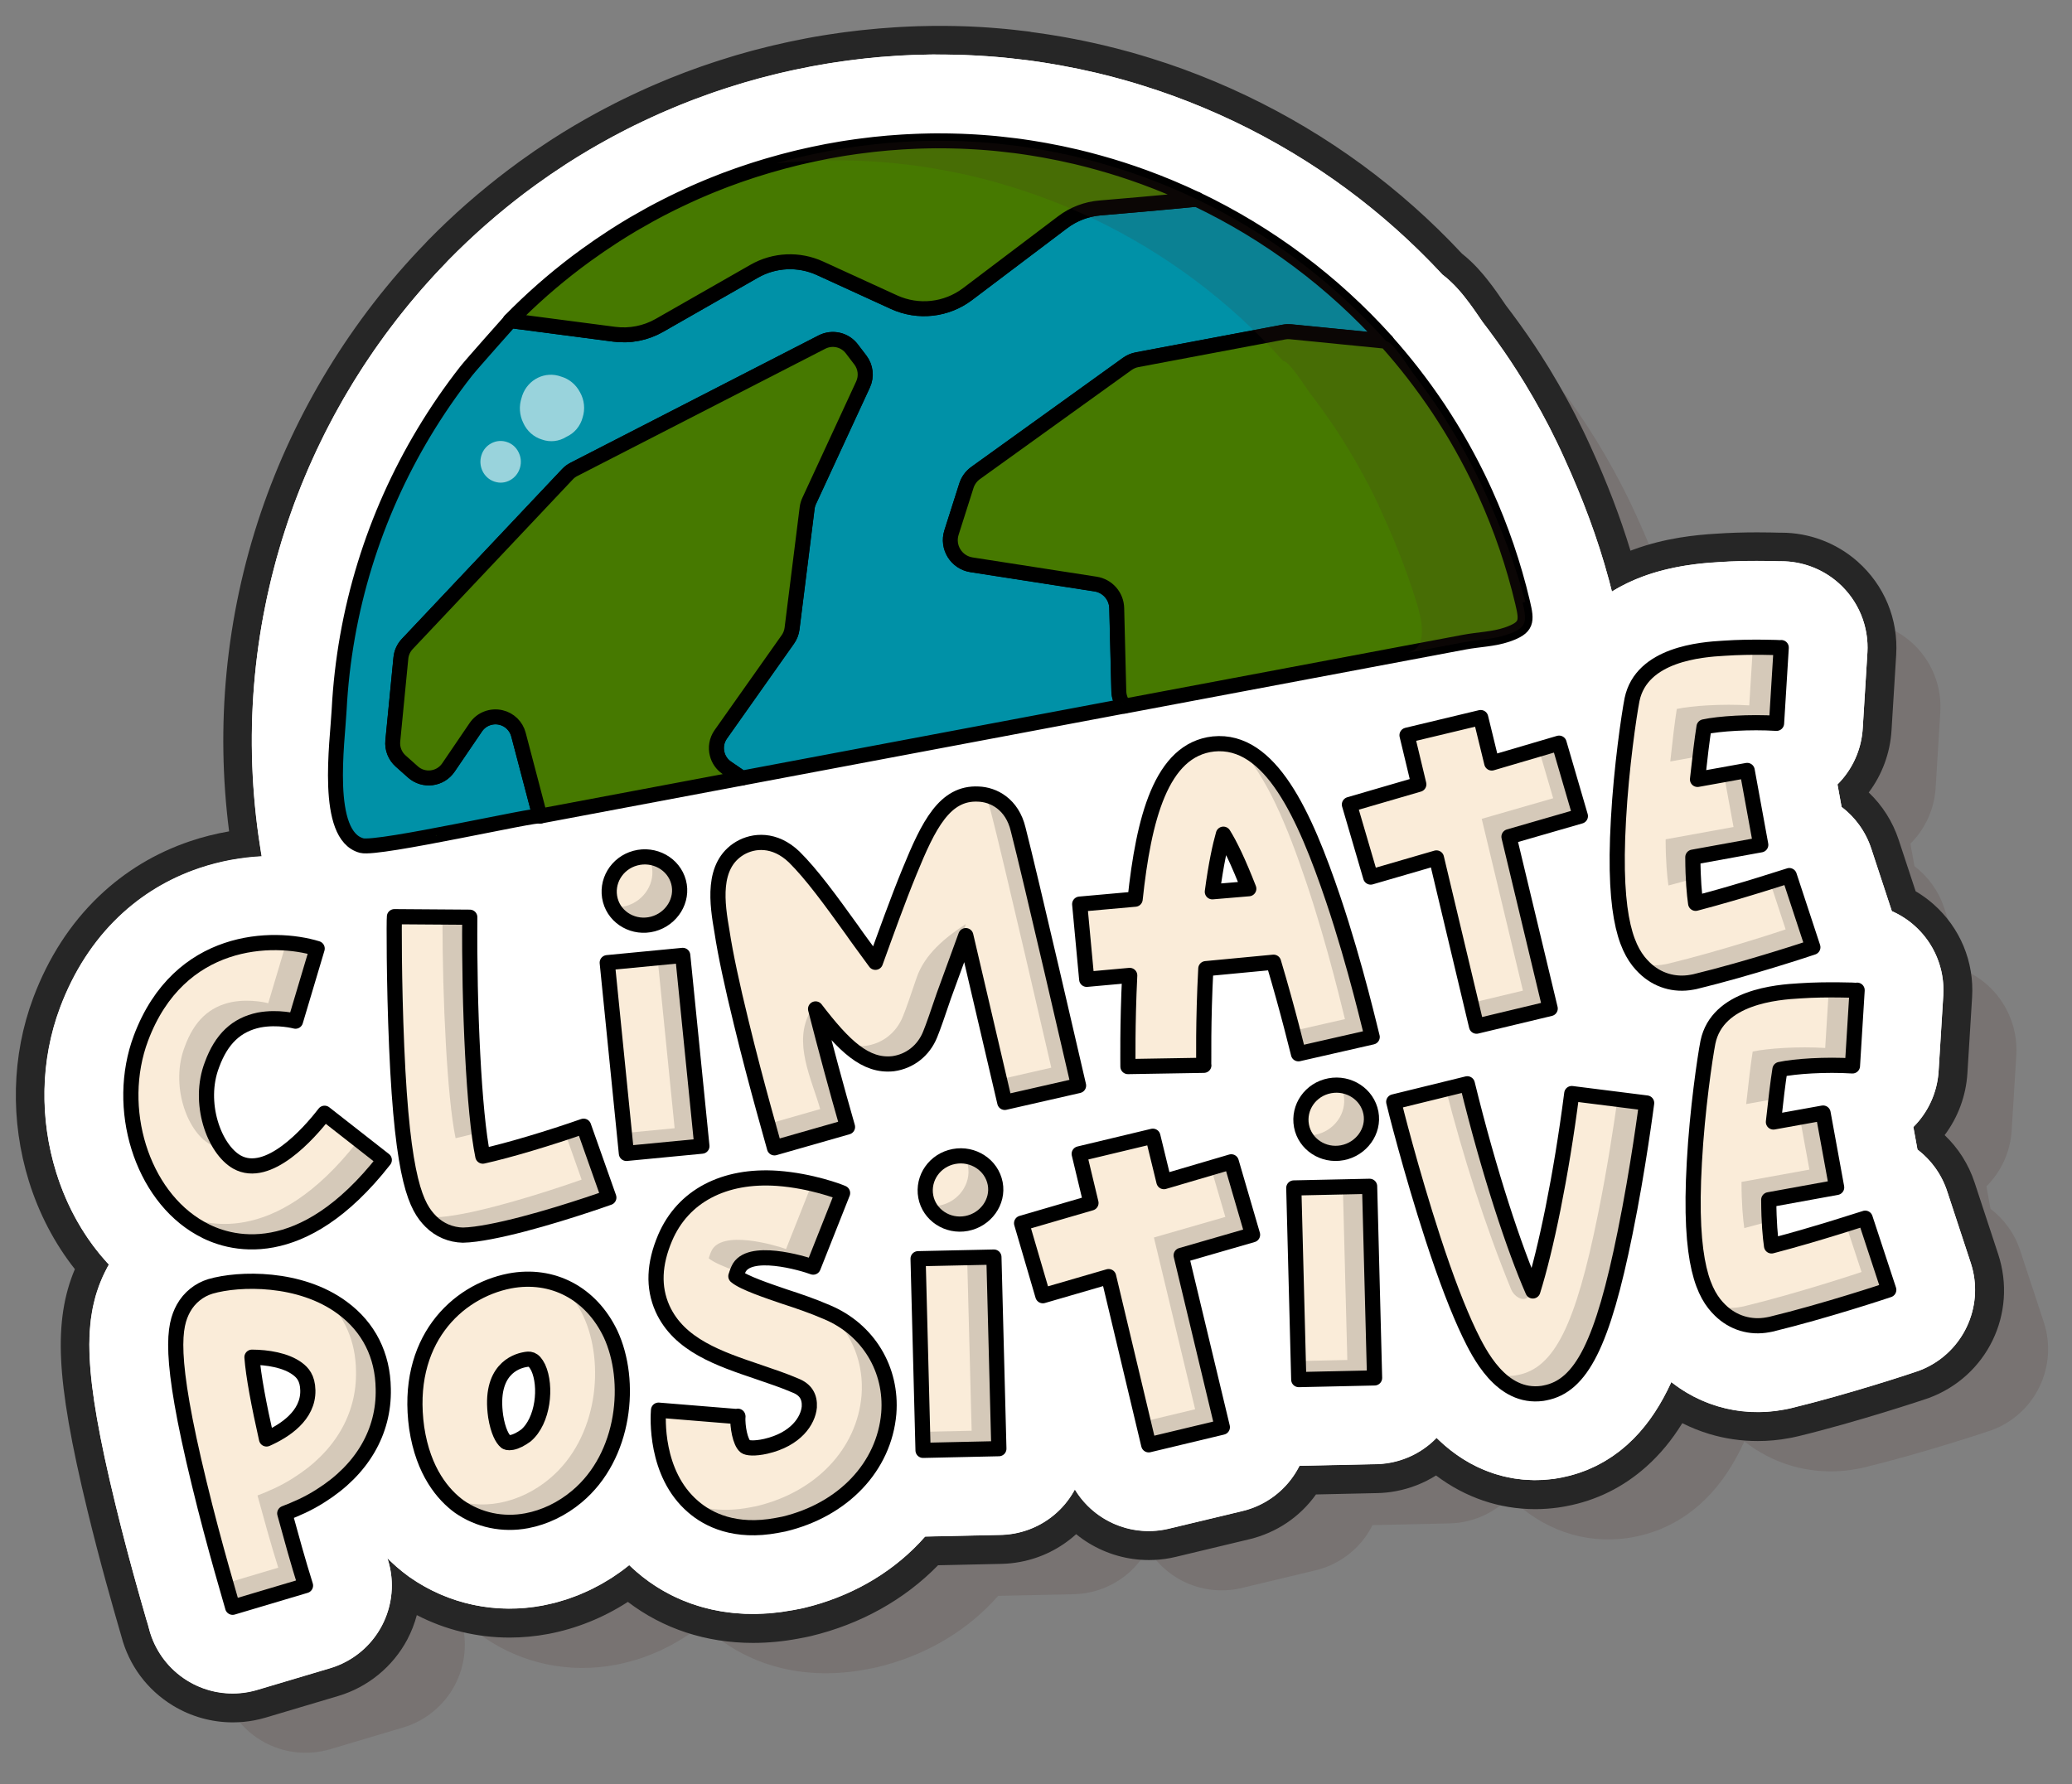 <?xml version="1.0" encoding="utf-8"?>
<!-- Generator: Adobe Illustrator 25.2.1, SVG Export Plug-In . SVG Version: 6.00 Build 0)  -->
<svg version="1.1" id="Layer_1" xmlns="http://www.w3.org/2000/svg" xmlns:xlink="http://www.w3.org/1999/xlink" x="0px" y="0px"
	 viewBox="0 0 505 435" style="enable-background:new 0 0 505 435;" xml:space="preserve">
<rect x="0" y="0" width="505" height="435" fill="#808080" stroke="none"/>
<style type="text/css">
	.st0{opacity:0.15;fill:#4D2A24;}
	.st1{fill:#FFFFFF;}
	.st2{fill:#262626;}
	.st3{fill:#FFFFFF;stroke:#FFFFFF;stroke-width:42.083;stroke-linecap:round;stroke-linejoin:round;stroke-miterlimit:10;}
	.st4{fill:#FAECD9;stroke:#000000;stroke-width:3.698;stroke-linecap:round;stroke-linejoin:round;}
	.st5{opacity:0.5;}
	.st6{fill:none;}
	.st7{opacity:0.3;}
	.st8{fill:#8CE2F0;}
	.st9{fill:#0091A7;stroke:#000000;stroke-width:3.641;stroke-linecap:round;stroke-linejoin:round;stroke-miterlimit:10;}
	.st10{opacity:0.6;fill:#FFFFFF;}
	.st11{fill:#467900;stroke:#000000;stroke-width:3.641;stroke-linecap:round;stroke-linejoin:round;}
	.st12{fill:#84CC00;}
	.st13{fill:#467900;}
</style>
<g>
	<path class="st0" d="M484.31,240.06c-1.65-1.45-3.49-2.62-5.45-3.48l-5.02-15.25c-1.37-4.17-3.95-7.66-7.23-10.16l-1-5.49
		c3.64-3.62,5.83-8.46,6.15-13.61l1.14-18.46c0.4-6.48-2.21-12.78-7.08-17.07c-3.95-3.48-9.02-5.33-14.2-5.26
		c-0.12,0-0.25-0.01-0.4-0.01c-2.52-0.06-8.39-0.21-14.68,0.23c-4.58,0.27-11.4,0.93-18.29,3.47c-2.74,1.01-5.29,2.25-7.62,3.69
		c-0.22-0.89-0.44-1.77-0.68-2.63c-0.04-0.14-0.08-0.29-0.12-0.44c-2.59-9.56-6.14-19.22-10.85-29.54l-0.24-0.53
		c-0.21-0.46-0.42-0.92-0.64-1.39c-0.17-0.37-0.35-0.73-0.52-1.1l-0.39-0.82c-0.61-1.26-1.16-2.38-1.71-3.44l-0.25-0.48
		c-0.54-1.05-1.12-2.13-1.82-3.42c-1.3-2.38-2.64-4.7-3.98-6.9l-0.35-0.57c-1.09-1.77-2.13-3.39-3.17-4.96
		c-0.97-1.45-2-2.94-3.16-4.58c-0.16-0.22-0.32-0.45-0.49-0.68c-1.16-1.61-2.17-2.97-3.16-4.25c-0.14-0.2-0.3-0.44-0.49-0.71
		c-0.98-1.44-2.32-3.41-3.84-5.32c-0.9-1.13-2.7-3.39-5.45-5.51c-14.45-15.58-31.51-28.14-50.77-37.33
		c-0.02-0.01-0.05-0.02-0.07-0.03c-4.8-2.29-9.76-4.37-14.75-6.19l0,0l-0.19-0.07c-2.28-0.83-4.71-1.65-7.21-2.43
		c-1.71-0.54-3.25-0.99-4.69-1.4l-0.44-0.12c-0.86-0.24-1.75-0.48-2.71-0.73c-0.19-0.05-0.38-0.1-0.58-0.15l-0.09-0.02
		c-1.03-0.26-1.9-0.48-2.72-0.67c-0.09-0.02-0.17-0.04-0.27-0.06c-2.81-0.66-5.71-1.26-8.64-1.79l-0.23-0.04
		c-0.29-0.05-0.57-0.1-0.87-0.15c-0.74-0.13-1.49-0.25-2.32-0.39c-0.43-0.07-0.87-0.14-1.3-0.2c-0.75-0.11-1.51-0.23-2.26-0.33
		c-0.34-0.05-0.67-0.09-1.01-0.13l-0.31-0.04c-1.3-0.17-2.63-0.32-3.98-0.46l-0.4-0.04c-0.4-0.04-0.8-0.09-1.21-0.12
		c-0.57-0.05-1.14-0.1-1.71-0.15l-0.24-0.02c-0.6-0.05-1.2-0.1-1.8-0.14c-0.64-0.05-1.27-0.09-1.9-0.12
		c-0.65-0.04-1.3-0.07-1.95-0.1l-0.23-0.01c-0.51-0.02-1.03-0.05-1.56-0.07c-0.91-0.03-1.77-0.05-2.5-0.07
		c-0.63-0.01-1.26-0.03-1.88-0.03c-1.12-0.01-2.06-0.02-2.96-0.01c-0.4,0-0.79,0.01-1.19,0.02l-0.32,0.01
		c-0.89,0.01-1.64,0.03-2.35,0.05c-0.52,0.02-1.04,0.03-1.56,0.05c-0.76,0.03-1.56,0.07-2.43,0.11l-0.31,0.02
		c-0.36,0.02-0.73,0.04-1.11,0.06c-1.17,0.07-2.32,0.16-3.41,0.25l-0.05,0c-0.13,0.01-0.27,0.02-0.42,0.03
		c-1.18,0.1-2.41,0.22-3.76,0.37c-0.3,0.03-0.61,0.07-0.91,0.1l-0.34,0.04c-0.98,0.11-1.85,0.22-2.67,0.33
		c-0.46,0.06-0.91,0.12-1.37,0.19c-0.86,0.12-1.74,0.25-2.71,0.4l-0.31,0.05c-0.3,0.05-0.59,0.09-0.9,0.14
		c-1.42,0.23-2.69,0.46-3.88,0.68c-1.18,0.22-2.43,0.47-3.81,0.77c-0.31,0.07-0.62,0.13-0.93,0.2l-0.24,0.05
		c-0.93,0.2-1.84,0.41-2.72,0.62l-0.04,0.01c-0.4,0.09-0.79,0.19-1.19,0.28c-0.97,0.24-1.97,0.49-2.98,0.76l-0.16,0.04
		c-0.21,0.05-0.42,0.11-0.63,0.16c-1.18,0.32-2.4,0.66-3.64,1.03c-0.28,0.08-0.55,0.16-0.82,0.25l-0.29,0.09
		c-0.92,0.28-1.76,0.54-2.56,0.79c-0.45,0.14-0.9,0.29-1.34,0.43c-0.74,0.24-1.52,0.5-2.44,0.82l-0.31,0.11
		c-0.31,0.1-0.61,0.21-0.91,0.32c-1.2,0.42-2.31,0.83-3.39,1.24c-0.29,0.11-0.58,0.22-0.86,0.33l-0.28,0.11
		c-0.86,0.33-1.62,0.63-2.33,0.92c-0.51,0.2-1.01,0.41-1.5,0.62c-0.66,0.27-1.31,0.55-1.98,0.84l-0.23,0.1
		c-0.43,0.19-0.86,0.37-1.3,0.56c-0.74,0.33-1.46,0.66-2.12,0.96c-0.77,0.35-1.55,0.72-2.33,1.09c-0.65,0.31-1.29,0.62-1.93,0.93
		c-0.56,0.27-1.11,0.55-1.66,0.83l-0.07,0.04c-0.5,0.26-1.01,0.51-1.51,0.78c-0.6,0.31-1.2,0.63-1.8,0.95
		c-0.39,0.21-0.77,0.42-1.15,0.63l-0.17,0.09c-1.61,0.89-3.08,1.72-4.48,2.54c-0.02,0.01-0.05,0.03-0.07,0.04
		c-0.73,0.43-1.44,0.86-2,1.21l-0.11,0.06c-0.3,0.18-0.59,0.36-0.9,0.55c-0.69,0.43-1.37,0.86-2.02,1.27
		c-0.23,0.15-0.46,0.3-0.69,0.44l-0.17,0.11c-2.36,1.53-4.69,3.13-6.93,4.75l-0.05,0.04c-0.1,0.07-0.19,0.14-0.29,0.21
		c-0.01,0.01-0.02,0.02-0.03,0.02c-0.7,0.51-1.42,1.04-2.19,1.62l-0.48,0.36c-0.01,0-0.01,0.01-0.02,0.01
		c-1.38,1.05-2.82,2.18-4.27,3.36c-1.73,1.4-3.41,2.82-4.99,4.21l-0.2,0.17c0,0-0.02,0.01-0.02,0.02c-3.06,2.7-6.06,5.54-8.91,8.45
		c-0.21,0.22-0.42,0.44-0.62,0.66c-17.29,17.83-30.61,39.63-38.55,63.11c-4.1,12.11-6.79,24.69-8.01,37.39
		c-1.25,13.04-0.96,26.27,0.88,39.32c0.24,1.68,0.49,3.3,0.76,4.88c-4.69,0.24-9.87,1.08-15.28,2.9
		c-7.41,2.5-14.01,6.49-19.61,11.85c-6.17,5.9-10.97,13.34-14.27,22.11c-4.74,12.63-5.07,26.92-0.93,40.22
		c2.7,8.68,7.11,16.33,12.83,22.45c-0.09,0.15-0.17,0.3-0.26,0.45c-0.03,0.06-0.06,0.11-0.09,0.17c-3.4,6.3-4.74,13.08-4.34,21.98
		c0.38,8.39,2.36,19.7,6.23,35.6c3.02,12.52,6.34,23.99,7.76,28.89c0.21,0.72,0.37,1.26,0.46,1.59c1.35,5.31,4.73,9.91,9.44,12.78
		c4.46,2.72,9.76,3.67,14.85,2.71c0.71-0.13,1.42-0.3,2.12-0.51l17.76-5.29c5.4-1.61,9.93-5.32,12.57-10.29
		c2.64-4.97,3.18-10.8,1.5-16.18c-0.04-0.11-0.07-0.23-0.11-0.34c1.59,1.6,3.3,3.07,5.12,4.4c0.1,0.07,0.2,0.15,0.31,0.22
		c9.44,6.62,20.95,9.07,32.41,6.91c7.62-1.44,14.9-4.84,21.1-9.84c0.58,0.57,1.18,1.12,1.8,1.65c10.07,8.74,23.6,12.05,38.09,9.32
		l1.68-0.32c0.33-0.06,0.65-0.13,0.98-0.21c11.06-2.63,20.79-8.12,28.15-15.86c0.48-0.51,0.95-1.03,1.41-1.55l18.43-0.4
		c1.16-0.03,2.31-0.15,3.43-0.36c4.3-0.81,8.28-2.95,11.34-6.16c1.31-1.38,2.41-2.91,3.3-4.56c1.72,2.84,4.1,5.26,6.98,7.03
		c4.46,2.74,9.78,3.71,14.91,2.75c0.34-0.06,0.68-0.14,1.01-0.22l17.95-4.3c5.43-1.3,10.11-4.7,13.03-9.46
		c0.31-0.51,0.6-1.03,0.86-1.57c0.09,0,0.19,0,0.28,0l18.48-0.41c1.16-0.03,2.31-0.15,3.43-0.36c4.25-0.8,8.17-2.9,11.22-6.04
		c7.98,7.9,18.07,11.44,28.65,9.99c0.34-0.05,0.69-0.1,1.03-0.17l0.59-0.11c6.07-1.14,11.52-3.84,16.19-8.02
		c3.86-3.45,7.07-7.8,9.82-13.3c0.32-0.64,0.64-1.3,0.95-1.98c3.35,2.63,7.16,4.64,11.2,5.86c5.2,1.57,10.81,1.87,16.22,0.85
		l0.69-0.13c0.36-0.07,0.71-0.14,1.07-0.23c14.1-3.42,29.99-8.7,31.05-9.08c10.65-3.91,16.29-15.56,12.74-26.33l-5.75-17.47
		c-1.37-4.17-3.95-7.66-7.23-10.16l-1-5.49c3.64-3.62,5.83-8.46,6.15-13.61l1.14-18.46C491.78,250.66,489.17,244.36,484.31,240.06z"
		/>
	<g>
		<path class="st1" d="M56.7,416.36c-4.51,0-8.93-1.24-12.78-3.59c-5.51-3.36-9.42-8.65-11.01-14.91l-0.43-1.48
			c-1.43-4.95-4.76-16.47-7.8-29.04c-3.92-16.12-5.93-27.64-6.32-36.27c-0.4-8.85,0.82-15.8,3.95-22.24
			c-5.28-6.19-9.39-13.71-11.94-21.92c-4.37-14.04-4.01-29.13,1-42.49c3.48-9.27,8.57-17.14,15.13-23.41
			c5.97-5.71,13.01-9.96,20.91-12.63c3.99-1.35,8.13-2.27,12.35-2.76c-0.06-0.4-0.12-0.81-0.18-1.22
			c-1.88-13.32-2.18-26.83-0.9-40.14c1.25-12.97,4-25.81,8.18-38.18c8.09-23.93,21.69-46.2,39.31-64.38
			c0.22-0.24,0.45-0.48,0.68-0.72c2.91-2.97,5.97-5.87,9.1-8.63c0.01-0.01,0.23-0.2,0.23-0.2c1.61-1.41,3.32-2.86,5.09-4.29
			c1.47-1.19,2.93-2.34,4.34-3.41c0,0,0.53-0.4,0.53-0.4c0.79-0.59,1.52-1.13,2.24-1.66l0.35-0.25c2.33-1.68,4.71-3.31,7.11-4.87
			l0.87-0.56c0.66-0.42,1.36-0.86,2.07-1.3l1.03-0.63c0.56-0.34,1.29-0.79,2.04-1.23c1.5-0.88,2.99-1.73,4.65-2.64
			c0,0,0.96-0.53,1.35-0.74c0.61-0.33,1.22-0.65,1.84-0.97c0.51-0.27,1.03-0.53,1.54-0.79c0.63-0.32,1.2-0.61,1.76-0.89
			c0.65-0.32,1.31-0.64,1.97-0.95c0.79-0.38,1.6-0.76,2.38-1.12c0.67-0.31,1.4-0.64,2.16-0.98c0.45-0.2,1.55-0.67,1.55-0.67
			c0.69-0.3,1.36-0.58,2.03-0.86c0.5-0.21,1.02-0.42,1.54-0.63c0.73-0.29,1.5-0.6,2.38-0.94c0,0,0.86-0.34,1.17-0.45
			c1.11-0.42,2.24-0.83,3.46-1.27c0.3-0.11,1.25-0.43,1.25-0.43c0.94-0.32,1.72-0.59,2.48-0.84c0.45-0.15,0.91-0.3,1.37-0.44
			c0.81-0.26,1.67-0.52,2.61-0.81c0,0,0.85-0.26,1.14-0.34c1.26-0.37,2.51-0.72,3.71-1.05c0.22-0.06,0.82-0.21,0.82-0.21
			c1.01-0.27,2.04-0.53,3.03-0.77l1.21-0.29c0.93-0.22,1.87-0.43,2.81-0.64l1.19-0.26c1.41-0.3,2.69-0.56,3.89-0.78
			c1.21-0.23,2.51-0.46,3.95-0.69l1.25-0.2c0.98-0.15,1.89-0.29,2.76-0.41c0.46-0.06,0.93-0.13,1.4-0.19
			c0.83-0.11,1.73-0.22,2.73-0.34l1.27-0.15c1.38-0.15,2.63-0.27,3.84-0.38l0.45-0.04c1.15-0.09,2.32-0.18,3.51-0.25
			c0.39-0.02,1.45-0.08,1.45-0.08c0.89-0.05,1.7-0.09,2.48-0.12c0.54-0.02,1.07-0.04,1.6-0.06c0.72-0.02,1.48-0.04,2.39-0.05
			c0,0,1.14-0.02,1.54-0.02l0.94,0c0.64,0,1.33,0,2.09,0.01c0.64,0.01,1.28,0.02,1.93,0.03c0.74,0.02,1.62,0.04,2.55,0.07
			c0.54,0.02,1.07,0.05,1.6,0.07l0.23,0.01c0.66,0.03,1.33,0.07,1.99,0.11c0.64,0.04,1.29,0.08,1.94,0.13
			c0.61,0.04,1.22,0.09,1.83,0.14l0.24,0.02c0.58,0.05,1.17,0.1,1.75,0.15c0.41,0.04,0.82,0.08,1.23,0.12l0.41,0.04
			c1.38,0.14,2.74,0.3,4.06,0.47c0,0,1,0.13,1.35,0.17c0.77,0.1,1.54,0.22,2.31,0.34c0.44,0.07,0.88,0.13,1.33,0.2
			c0.85,0.14,1.62,0.26,2.37,0.39l1.12,0.2c2.98,0.54,5.95,1.15,8.82,1.83l0.28,0.07c0.83,0.2,1.71,0.42,2.77,0.69l0.67,0.17
			c0.99,0.26,1.89,0.5,2.77,0.74l0.46,0.13c1.48,0.42,3.05,0.88,4.79,1.43c2.55,0.8,5.03,1.63,7.36,2.48l0.2,0.07
			c5.09,1.86,10.16,3.98,15.06,6.32c19.63,9.38,37,22.13,51.7,37.94c2.96,2.32,4.88,4.74,5.82,5.92c1.6,2.01,2.98,4.04,3.99,5.52
			l0.43,0.63c0.98,1.28,1.99,2.63,3.16,4.26l0.5,0.7c1.19,1.66,2.24,3.19,3.23,4.67c1.06,1.6,2.12,3.25,3.23,5.06l0.35,0.57
			c1.37,2.25,2.74,4.62,4.07,7.06c0.72,1.31,1.31,2.42,1.86,3.49l0.24,0.47c0.56,1.09,1.12,2.23,1.75,3.52l0.4,0.83
			c0.18,0.37,0.36,0.75,0.54,1.13c0.22,0.48,0.44,0.95,0.65,1.42l0.24,0.53c4.59,10.05,8.1,19.5,10.71,28.85
			c1.34-0.65,2.73-1.24,4.16-1.76c7.37-2.72,14.54-3.4,19.3-3.68c2.94-0.2,6.19-0.31,9.64-0.31c2.3,0,4.17,0.05,5.33,0.07l0.36,0.01
			l0.23,0c5.99,0,11.75,2.18,16.24,6.14c5.72,5.04,8.73,12.3,8.26,19.91l-1.14,18.46c-0.33,5.37-2.41,10.45-5.89,14.49l0.46,2.49
			c3.41,2.91,5.94,6.68,7.35,10.97l4.55,13.84c1.77,0.92,3.42,2.05,4.91,3.36c5.72,5.04,8.73,12.3,8.26,19.91l-1.14,18.46
			c-0.33,5.37-2.4,10.45-5.89,14.49l0.46,2.49c3.41,2.91,5.93,6.68,7.35,10.97l5.75,17.47c4.16,12.64-2.37,26.13-14.86,30.71
			c-1.07,0.39-17.16,5.74-31.43,9.2c-0.42,0.1-0.83,0.19-1.24,0.27l-0.7,0.13c-2.31,0.43-4.67,0.65-7.03,0.65c0,0,0,0,0,0
			c-3.71,0-7.36-0.54-10.85-1.59c-3.12-0.94-6.08-2.29-8.86-4.01c-2.76,5.14-5.97,9.3-9.76,12.7c-5.15,4.61-11.16,7.59-17.87,8.85
			l-0.59,0.11c-0.4,0.08-0.8,0.14-1.2,0.2c-1.7,0.23-3.41,0.35-5.1,0.35c-8.8,0-17.05-3.13-24.05-9.08
			c-3.07,2.4-6.66,4.03-10.54,4.76c-1.32,0.25-2.67,0.39-4,0.42l-16.75,0.37c-3.43,5.55-8.81,9.45-15.16,10.97l-17.95,4.3
			c-0.39,0.09-0.79,0.18-1.18,0.25c-1.49,0.28-3.02,0.42-4.54,0.42c-4.54,0-8.98-1.25-12.84-3.63c-1.83-1.13-3.52-2.5-5-4.07
			c-0.3,0.35-0.6,0.69-0.92,1.02c-3.57,3.74-8.14,6.23-13.22,7.18c-1.32,0.25-2.66,0.39-4,0.42l-16.92,0.37
			c-0.15,0.17-0.31,0.33-0.46,0.5c-7.82,8.23-18.15,14.06-29.88,16.85c-0.38,0.09-0.76,0.17-1.14,0.24l-1.68,0.32
			c-3.5,0.66-7,0.99-10.41,0.99c-11.52,0-22-3.75-30.33-10.85c-6.11,4.38-13.06,7.38-20.26,8.74c-2.9,0.55-5.85,0.82-8.77,0.82
			c-9.01,0-17.7-2.61-25.21-7.57c-0.22,3.45-1.17,6.85-2.81,9.94c-3.06,5.76-8.41,10.14-14.66,12l-17.76,5.29
			c-0.81,0.24-1.64,0.44-2.47,0.6C59.75,416.21,58.22,416.36,56.7,416.36z"/>
		<path class="st2" d="M228.74,13.31c0.63,0,1.29,0,2.03,0.01c0.63,0.01,1.26,0.02,1.88,0.03c0.72,0.02,1.59,0.04,2.5,0.07
			c0.53,0.02,1.04,0.04,1.56,0.07l0.23,0.01c0.65,0.03,1.3,0.06,1.95,0.1c0.63,0.04,1.27,0.08,1.9,0.12c0.6,0.04,1.2,0.09,1.8,0.14
			l0.24,0.02c0.57,0.05,1.14,0.09,1.71,0.15c0.4,0.04,0.8,0.08,1.21,0.12l0.4,0.04c1.35,0.14,2.69,0.3,3.98,0.46l0.31,0.04
			c0.34,0.04,0.67,0.09,1.01,0.13c0.75,0.1,1.51,0.22,2.26,0.33c0.43,0.06,0.86,0.13,1.3,0.2c0.83,0.13,1.59,0.26,2.32,0.39
			c0.3,0.05,0.58,0.1,0.87,0.15l0.23,0.04c2.93,0.53,5.83,1.13,8.64,1.79c0.09,0.02,0.18,0.04,0.27,0.06
			c0.83,0.2,1.69,0.41,2.72,0.67l0.09,0.02c0.19,0.05,0.38,0.1,0.58,0.15c0.96,0.25,1.84,0.49,2.71,0.73l0.44,0.12
			c1.44,0.4,2.98,0.86,4.69,1.4c2.5,0.78,4.93,1.6,7.21,2.43l0.19,0.07l0,0c4.99,1.82,9.95,3.9,14.75,6.19
			c0.02,0.01,0.05,0.02,0.07,0.03c19.26,9.2,36.32,21.75,50.77,37.33c2.76,2.12,4.56,4.38,5.45,5.51c1.52,1.91,2.86,3.88,3.84,5.32
			c0.18,0.27,0.35,0.51,0.49,0.71c0.99,1.28,2,2.64,3.16,4.25c0.17,0.23,0.33,0.46,0.49,0.68c1.17,1.63,2.2,3.13,3.16,4.58
			c1.04,1.57,2.08,3.19,3.17,4.96l0.35,0.57c1.34,2.21,2.68,4.52,3.98,6.9c0.7,1.29,1.28,2.37,1.82,3.42l0.25,0.48
			c0.54,1.06,1.1,2.18,1.71,3.44l0.39,0.82c0.18,0.36,0.35,0.73,0.52,1.1c0.22,0.47,0.43,0.93,0.64,1.39l0.24,0.53
			c4.71,10.32,8.26,19.98,10.85,29.54c0.04,0.15,0.08,0.29,0.12,0.44c0.23,0.87,0.46,1.75,0.68,2.63c2.33-1.44,4.88-2.68,7.62-3.69
			c6.89-2.54,13.72-3.2,18.29-3.47c3.43-0.24,6.73-0.3,9.43-0.3c2.26,0,4.1,0.05,5.24,0.07c0.15,0,0.29,0.01,0.4,0.01
			c0.09,0,0.19,0,0.28,0c5.08,0,10.05,1.84,13.92,5.26c4.87,4.29,7.48,10.59,7.08,17.07l-1.14,18.46
			c-0.32,5.15-2.52,9.99-6.15,13.61l1,5.49c3.28,2.5,5.86,5.98,7.23,10.16l5.02,15.25c1.96,0.86,3.81,2.03,5.45,3.48
			c4.87,4.29,7.48,10.59,7.08,17.07l-1.14,18.46c-0.32,5.15-2.52,9.99-6.15,13.61l1,5.49c3.28,2.5,5.86,5.98,7.23,10.16l5.75,17.47
			c3.55,10.78-2.09,22.43-12.74,26.33c-1.06,0.39-16.95,5.66-31.05,9.08c-0.35,0.09-0.71,0.16-1.07,0.23l-0.69,0.13
			c-2.11,0.4-4.25,0.59-6.38,0.59c-3.34,0-6.67-0.48-9.84-1.44c-4.04-1.22-7.85-3.22-11.2-5.86c-0.31,0.68-0.63,1.34-0.95,1.98
			c-2.75,5.5-5.96,9.85-9.82,13.3c-4.67,4.18-10.11,6.87-16.19,8.02l-0.59,0.11c-0.34,0.06-0.68,0.12-1.03,0.17
			c-1.56,0.21-3.1,0.32-4.63,0.32c-8.87,0-17.21-3.57-24.02-10.31c-3.04,3.14-6.97,5.24-11.22,6.04c-1.13,0.21-2.27,0.33-3.43,0.36
			l-18.48,0.41c-0.09,0-0.19,0-0.28,0c-0.27,0.53-0.55,1.06-0.87,1.57c-2.92,4.76-7.6,8.16-13.03,9.46l-17.95,4.3
			c-0.34,0.08-0.67,0.15-1.01,0.22c-1.29,0.24-2.59,0.36-3.89,0.36c-3.86,0-7.67-1.06-11.01-3.11c-2.88-1.77-5.26-4.19-6.98-7.03
			c-0.88,1.64-1.98,3.18-3.3,4.56c-3.06,3.21-7.03,5.35-11.34,6.16c-1.13,0.21-2.27,0.33-3.43,0.36l-18.43,0.4
			c-0.46,0.52-0.93,1.04-1.41,1.55c-7.35,7.74-17.09,13.22-28.15,15.86c-0.32,0.08-0.65,0.15-0.98,0.21l-1.68,0.32
			c-3.32,0.62-6.58,0.93-9.76,0.93c-10.74,0-20.56-3.51-28.33-10.25c-0.62-0.53-1.22-1.08-1.8-1.65c-6.2,5-13.48,8.41-21.1,9.84
			c-2.71,0.51-5.43,0.76-8.12,0.76c-8.68,0-17.09-2.63-24.29-7.68c-0.1-0.07-0.21-0.15-0.31-0.22c-1.82-1.32-3.52-2.79-5.12-4.4
			c0.04,0.11,0.07,0.23,0.11,0.34c1.69,5.38,1.15,11.2-1.5,16.18c-2.64,4.97-7.17,8.68-12.57,10.29l-17.76,5.29
			c-0.7,0.21-1.41,0.38-2.12,0.51c-1.29,0.24-2.59,0.36-3.89,0.36c-3.83,0-7.62-1.04-10.95-3.08c-4.71-2.87-8.09-7.47-9.44-12.78
			c-0.09-0.33-0.25-0.87-0.46-1.59c-1.42-4.9-4.74-16.37-7.76-28.89c-3.87-15.9-5.85-27.21-6.23-35.6
			c-0.4-8.9,0.94-15.68,4.34-21.98c0.03-0.06,0.06-0.11,0.09-0.17c0.08-0.15,0.17-0.3,0.26-0.45c-5.72-6.12-10.13-13.76-12.83-22.45
			c-4.14-13.3-3.81-27.58,0.93-40.22c3.3-8.77,8.1-16.21,14.27-22.11c5.6-5.36,12.2-9.34,19.61-11.85
			c5.41-1.83,10.59-2.66,15.28-2.9c-0.27-1.58-0.52-3.19-0.76-4.88c-1.84-13.05-2.14-26.28-0.88-39.32
			c1.22-12.7,3.92-25.28,8.01-37.39c7.94-23.48,21.26-45.28,38.55-63.11c0.2-0.22,0.41-0.44,0.62-0.66
			c2.85-2.91,5.85-5.75,8.91-8.45c0,0,0.02-0.01,0.02-0.02l0.2-0.17c1.58-1.39,3.26-2.8,4.99-4.21c1.45-1.18,2.89-2.31,4.27-3.36
			c0.01-0.01,0.01-0.01,0.02-0.01l0.48-0.36c0.77-0.58,1.49-1.11,2.19-1.62c0.01-0.01,0.02-0.02,0.03-0.02
			c0.1-0.07,0.19-0.14,0.29-0.21l0.05-0.04c2.24-1.62,4.58-3.22,6.93-4.75l0.17-0.11c0.23-0.15,0.46-0.3,0.69-0.44
			c0.65-0.41,1.33-0.84,2.02-1.27c0.31-0.19,0.6-0.37,0.9-0.55l0.11-0.06c0.56-0.34,1.27-0.77,2-1.21c0.02-0.01,0.05-0.03,0.07-0.04
			c1.4-0.83,2.86-1.66,4.48-2.54l0.17-0.09c0.38-0.21,0.77-0.42,1.15-0.63c0.6-0.32,1.2-0.64,1.8-0.95c0.5-0.26,1-0.52,1.51-0.78
			l0.07-0.04c0.55-0.28,1.1-0.56,1.66-0.83c0.64-0.31,1.28-0.62,1.93-0.93c0.78-0.37,1.57-0.74,2.33-1.09
			c0.66-0.3,1.37-0.63,2.12-0.96c0.43-0.19,0.86-0.38,1.3-0.56l0.23-0.1c0.67-0.29,1.32-0.57,1.98-0.84c0.49-0.21,1-0.41,1.5-0.62
			c0.71-0.29,1.47-0.59,2.33-0.92l0.28-0.11c0.29-0.11,0.57-0.22,0.86-0.33c1.08-0.41,2.19-0.81,3.39-1.24
			c0.3-0.11,0.61-0.21,0.91-0.32l0.31-0.11c0.92-0.32,1.69-0.58,2.44-0.82c0.44-0.14,0.89-0.29,1.34-0.43
			c0.8-0.25,1.63-0.51,2.56-0.79l0.29-0.09c0.27-0.08,0.55-0.17,0.82-0.25c1.24-0.36,2.47-0.71,3.64-1.03
			c0.21-0.06,0.42-0.11,0.63-0.16l0.16-0.04c1.01-0.27,2.01-0.52,2.98-0.76c0.4-0.1,0.79-0.19,1.19-0.29l0.04-0.01
			c0.88-0.21,1.79-0.42,2.72-0.62l0.24-0.05c0.31-0.07,0.62-0.14,0.93-0.2c1.38-0.29,2.63-0.55,3.81-0.77
			c1.19-0.22,2.46-0.45,3.88-0.68c0.31-0.05,0.61-0.1,0.9-0.14l0.31-0.05c0.97-0.15,1.86-0.28,2.71-0.4
			c0.45-0.06,0.91-0.13,1.37-0.19c0.82-0.11,1.7-0.22,2.67-0.33l0.34-0.04c0.3-0.04,0.61-0.07,0.91-0.1
			c1.34-0.15,2.57-0.27,3.76-0.37c0.15-0.01,0.29-0.02,0.42-0.03l0.05,0c1.1-0.09,2.25-0.17,3.41-0.25
			c0.38-0.02,0.75-0.04,1.11-0.06l0.31-0.02c0.87-0.05,1.67-0.08,2.43-0.11c0.53-0.02,1.05-0.04,1.56-0.05
			c0.71-0.02,1.45-0.04,2.35-0.05l0.32-0.01c0.4-0.01,0.79-0.01,1.19-0.02C228.11,13.31,228.42,13.31,228.74,13.31 M228.74,6.31
			c-0.34,0-0.66,0-0.99,0c-0.42,0-0.84,0.01-1.26,0.02l-0.32,0.01c-0.92,0.01-1.7,0.03-2.44,0.05c-0.54,0.02-1.08,0.03-1.63,0.06
			c-0.79,0.03-1.62,0.07-2.54,0.12l-0.3,0.02c-0.38,0.02-0.77,0.04-1.17,0.07c-1.23,0.08-2.42,0.16-3.56,0.26l-0.01,0l-0.47,0.04
			c-1.25,0.11-2.53,0.23-3.92,0.38c-0.32,0.03-0.65,0.07-0.98,0.11l-0.33,0.04c-1.01,0.12-1.93,0.23-2.78,0.34
			c-0.47,0.06-0.95,0.13-1.42,0.19c-0.89,0.13-1.81,0.26-2.83,0.42l-0.3,0.05c-0.31,0.05-0.63,0.1-0.96,0.15
			c-1.48,0.24-2.8,0.47-4.04,0.71c-1.23,0.23-2.53,0.49-3.97,0.8c-0.33,0.07-0.66,0.14-0.99,0.22l-0.23,0.05
			c-0.96,0.21-1.91,0.43-2.82,0.64c-0.45,0.11-0.86,0.2-1.28,0.31c-1.01,0.25-2.06,0.51-3.11,0.79l-0.12,0.03
			c-0.22,0.06-0.46,0.12-0.69,0.18c-1.22,0.33-2.5,0.69-3.8,1.07c-0.3,0.09-0.59,0.18-0.89,0.27l-0.28,0.09
			c-0.94,0.28-1.82,0.55-2.64,0.82c-0.47,0.15-0.94,0.3-1.39,0.45c-0.77,0.25-1.58,0.52-2.53,0.85l-0.3,0.1
			c-0.33,0.11-0.66,0.22-0.98,0.34c-1.25,0.44-2.4,0.86-3.53,1.29c-0.32,0.12-0.63,0.24-0.94,0.37l-0.28,0.11
			c-0.87,0.33-1.66,0.65-2.4,0.94c-0.53,0.22-1.06,0.43-1.57,0.65c-0.68,0.28-1.36,0.57-2.06,0.87l-0.23,0.1
			c-0.45,0.19-0.9,0.39-1.36,0.59c-0.78,0.34-1.53,0.69-2.21,1c-0.79,0.36-1.61,0.75-2.43,1.14c-0.67,0.32-1.35,0.65-2.01,0.97
			c-0.58,0.29-1.15,0.58-1.73,0.87l-0.07,0.04c-0.52,0.27-1.05,0.53-1.57,0.81c-0.63,0.33-1.25,0.66-1.88,0.99
			c-0.41,0.22-0.81,0.44-1.21,0.66l-0.17,0.09c-1.67,0.92-3.2,1.79-4.66,2.65l-0.09,0.05c-0.75,0.44-1.49,0.89-2.07,1.25l-0.1,0.06
			c-0.31,0.19-0.62,0.38-0.95,0.58c-0.72,0.45-1.44,0.9-2.11,1.33c-0.24,0.15-0.48,0.31-0.72,0.47l-0.17,0.11
			c-2.45,1.59-4.88,3.26-7.22,4.95l-0.02,0.02l-0.33,0.24c-0.77,0.56-1.52,1.11-2.32,1.72l-0.49,0.37
			c-0.03,0.02-0.06,0.05-0.09,0.07c-1.43,1.08-2.91,2.24-4.4,3.45c-1.8,1.46-3.55,2.94-5.2,4.38l-0.19,0.17
			c-0.01,0.01-0.03,0.02-0.04,0.03c-3.19,2.81-6.31,5.77-9.28,8.8c-0.25,0.25-0.49,0.51-0.73,0.78
			c-17.96,18.55-31.81,41.25-40.07,65.65c-4.27,12.62-7.08,25.73-8.35,38.96c-1.24,12.84-1.03,25.86,0.62,38.73
			c-3.24,0.56-6.43,1.36-9.53,2.41c-8.39,2.83-15.86,7.35-22.21,13.42c-6.94,6.64-12.31,14.95-15.98,24.71
			c-5.29,14.09-5.66,29.98-1.07,44.76c2.46,7.91,6.3,15.23,11.2,21.42c-2.7,6.4-3.75,13.32-3.36,21.86
			c0.4,8.85,2.44,20.59,6.42,36.94c3.05,12.65,6.4,24.22,7.83,29.17l0.14,0.48c0.12,0.42,0.22,0.76,0.29,1
			c1.83,7.1,6.29,13.12,12.56,16.94c4.4,2.68,9.45,4.1,14.6,4.1c1.74,0,3.48-0.16,5.19-0.48c0.95-0.18,1.9-0.41,2.82-0.68
			l17.76-5.29c7.15-2.13,13.25-7.13,16.75-13.71c1.01-1.91,1.79-3.92,2.34-5.99c6.96,3.6,14.66,5.48,22.59,5.48
			c3.13,0,6.3-0.3,9.42-0.88c6.84-1.29,13.47-3.96,19.43-7.82c8.59,6.55,19.07,10,30.5,10c3.63,0,7.35-0.35,11.06-1.05l1.68-0.32
			c0.44-0.08,0.87-0.17,1.3-0.28c12.12-2.89,22.84-8.85,31.06-17.28l15.46-0.34c1.53-0.03,3.07-0.19,4.58-0.48
			c5.12-0.96,9.79-3.29,13.62-6.76c0.96,0.79,1.98,1.51,3.04,2.16c4.42,2.71,9.49,4.15,14.68,4.15c1.74,0,3.48-0.16,5.19-0.48
			c0.45-0.08,0.9-0.18,1.35-0.29l17.95-4.3c6.62-1.59,12.32-5.43,16.24-10.92l14.93-0.33c1.53-0.03,3.07-0.19,4.58-0.48
			c3.5-0.66,6.8-1.96,9.75-3.82c7.16,5.39,15.42,8.21,24.19,8.21c1.85,0,3.72-0.13,5.58-0.39c0.45-0.06,0.92-0.14,1.37-0.22
			l0.59-0.11c7.35-1.38,13.93-4.64,19.56-9.68c3.31-2.96,6.19-6.44,8.73-10.56c2.1,1.06,4.28,1.93,6.54,2.62
			c3.83,1.16,7.82,1.74,11.87,1.74c2.57,0,5.16-0.24,7.68-0.72l0.69-0.13c0.47-0.09,0.95-0.19,1.42-0.31
			c14.4-3.49,30.72-8.92,31.81-9.31c14.28-5.24,21.73-20.65,16.98-35.09l-5.75-17.47c-1.46-4.43-3.96-8.37-7.3-11.55
			c3.27-4.36,5.21-9.6,5.55-15.1l1.14-18.46c0.54-8.69-2.9-16.98-9.43-22.75c-1.34-1.18-2.79-2.23-4.33-3.14l-4.13-12.53
			c-1.46-4.43-3.96-8.37-7.3-11.55c3.27-4.36,5.21-9.6,5.55-15.1l1.14-18.46c0.54-8.69-2.9-16.98-9.43-22.75
			c-5.13-4.52-11.72-7.02-18.55-7.02l-0.21,0l-0.12,0l-0.18,0c-1.15-0.03-3.07-0.08-5.42-0.08c-3.51,0-6.83,0.11-9.88,0.32
			c-4.98,0.29-12.48,1.02-20.27,3.89c-0.23,0.09-0.47,0.17-0.7,0.26c-2.51-8.27-5.73-16.67-9.78-25.52l-0.24-0.52
			c-0.22-0.48-0.44-0.96-0.67-1.45c-0.19-0.4-0.37-0.79-0.56-1.18l-0.39-0.81c-0.64-1.33-1.23-2.5-1.78-3.59l-0.26-0.5
			c-0.56-1.09-1.16-2.22-1.9-3.56c-1.36-2.48-2.75-4.9-4.15-7.19l-0.36-0.58c-1.14-1.85-2.22-3.54-3.31-5.18
			c-1.01-1.52-2.09-3.08-3.3-4.77l-0.51-0.71c-1.17-1.61-2.18-2.98-3.18-4.28c-0.06-0.09-0.13-0.2-0.21-0.31l-0.15-0.22
			c-1.05-1.54-2.47-3.64-4.15-5.74c-1-1.25-3.02-3.8-6.18-6.32c-14.97-16.04-32.63-28.99-52.5-38.48l-0.08-0.04
			c-4.99-2.38-10.16-4.55-15.36-6.45l-0.19-0.07c-2.39-0.87-4.92-1.72-7.52-2.53c-1.78-0.56-3.38-1.03-4.89-1.46l-0.44-0.12
			c-0.92-0.26-1.85-0.5-2.84-0.76l-0.57-0.15l-0.14-0.03c-1.06-0.27-1.96-0.49-2.82-0.7l-0.28-0.06v0c-2.93-0.69-5.95-1.32-9-1.87
			l-0.23-0.04c-0.3-0.05-0.6-0.11-0.91-0.16c-0.77-0.13-1.55-0.26-2.42-0.4c-0.46-0.07-0.91-0.14-1.36-0.21
			c-0.78-0.12-1.57-0.23-2.35-0.34c-0.36-0.05-0.72-0.1-1.09-0.14L251,7.72c-1.33-0.17-2.73-0.33-4.13-0.48l-0.39-0.04
			c-0.42-0.05-0.85-0.09-1.28-0.13c-0.6-0.06-1.2-0.11-1.8-0.16l-0.24-0.02c-0.62-0.05-1.25-0.1-1.87-0.15
			c-0.66-0.05-1.32-0.09-1.98-0.13c-0.67-0.04-1.35-0.08-2.03-0.11l-0.23-0.01c-0.54-0.03-1.08-0.05-1.63-0.07
			c-0.95-0.04-1.85-0.06-2.6-0.07c-0.65-0.01-1.31-0.03-1.96-0.03C230.08,6.31,229.39,6.31,228.74,6.31L228.74,6.31z"/>
	</g>
	<path class="st3" d="M48.83,299.42c3.34,1.93,9.53,4.35,17.55,2.84c7.82-1.47,17.2-6.62,27.28-19.49l-14.55-11.4
		c-3.87,5.03-13.77,16.12-21.33,11.91c-5.61-3.14-9.7-14.47-6.11-23.76c2.3-6.28,5.96-9.73,11.48-10.88
		c4.65-0.88,8.87,0.28,8.87,0.28l5.28-17.7c-10.77-3.3-33.65-2.89-42.94,21.82C27.94,270.14,34.5,291.36,48.83,299.42z"/>
	<path class="st3" d="M117.68,281.84c-2.17-10.46-3.36-36.37-3.18-58.24l-18.37-0.13c-0.09,0.63-0.14,15.61,0.55,31.77
		c1.41,33.05,4.9,39.05,8.31,42.51c2.15,2.16,4.92,3.28,7.81,3.35c1.84-0.04,4.13-0.37,6.61-0.83c10.1-1.9,24.08-6.59,28.98-8.33
		l-6.15-17.4C134.07,277.42,123.98,280.45,117.68,281.84z"/>
	<polygon class="st3" points="148.67,280.92 167.15,280.52 165.93,233.8 147.45,234.21 	"/>
	<path class="st3" d="M166.25,215.91c-0.86-4.55-5.41-7.49-10.06-6.61c-4.65,0.88-7.72,5.25-6.87,9.8c0.84,4.45,5.29,7.41,9.94,6.53
		C163.92,224.75,167.09,220.36,166.25,215.91z"/>
	<path class="st3" d="M262.87,264.64c-0.51-2.16-11.79-51.18-14.73-62.42c-1.47-6.18-6.01-8.5-9.72-8.62
		c-8.17-0.41-12.12,7.51-16.75,18.84c-2.88,7-5.9,15.46-8.33,22.17c-1.95-2.71-4.13-5.58-5.82-8.03c-5-6.95-9.71-13.44-13.99-17.66
		c-4.75-4.54-9.89-4.08-13.21-2.12c-7,4.19-5.55,13.55-4.36,20.4c0.83,5.48,2.44,12.97,4.67,22.08c3.7,15.29,8,29.96,8.11,30.56
		l17.8-5.09c-2.68-9.34-5.43-19.58-7.78-28.77c6.93,9.05,12.19,14.1,18.91,13.35c4-0.55,7.4-3.14,9.01-7.13
		c0.77-1.89,1.9-5.17,3.35-9.45c1.22-3.31,3.24-8.91,5.34-14.64c4.24,18.16,9.44,40.35,9.5,40.65L262.87,264.64z"/>
	<path class="st3" d="M295.77,181.36c-12.86,1.4-17.04,18.38-19.11,37.84l-13.51,1.21l1.71,18.33l10.48-0.95
		c-0.59,12.1-0.42,21.71-0.43,22.22l18.5-0.31c-0.02-0.1-0.19-10.83,0.48-23.56l16.51-1.57c3.6,12.03,6.03,22.23,6.05,22.33
		l17.98-4.1c-0.23-0.67-3.94-17.09-9.5-33.57C318,198.7,309.65,179.98,295.77,181.36z"/>
	<polygon class="st3" points="360.88,174.94 342.93,179.25 345.8,191.21 328.89,196.14 334.07,213.82 350.1,209.16 359.87,250.16 
		377.82,245.86 367.78,203.98 385.18,198.96 379.99,181.18 363.58,186.02 	"/>
	<path class="st3" d="M412.39,239.45c0.2-0.04,0.4-0.07,0.69-0.13c13.23-3.21,28.19-8.18,28.76-8.39l-5.75-17.47
		c-0.2,0.04-11.58,3.82-22.82,6.76c-0.31-2.2-0.67-5.72-0.68-11.25l16.55-3.01l-3.31-18.13l-12.1,2.18
		c0.55-5.23,1.12-9.85,1.59-12.8c3.64-0.79,11.14-1.28,17.67-0.87l1.14-18.46c-0.3,0.06-7.03-0.32-14.01,0.18
		c-5.48,0.31-20.03,1.41-22.35,12.51c-0.73,3.73-2.62,16.59-3.31,29.22c-1.43,25.07,2.4,32.35,6.29,36.13
		C403.9,239,408.13,240.26,412.39,239.45z"/>
	<path class="st3" d="M51.29,313.6c-2.72,0.82-5.13,2.71-6.58,5.34c-2.28,4.22-3.88,10.98,3.83,42.64
		c3.74,15.49,8.04,29.65,8.16,30.24l17.76-5.29c-1.79-5.71-3.42-11.66-5.06-17.6c2.58-1,5.72-2.31,8.82-4.33
		c9.99-6.29,15.43-15.51,15.19-26.03c-0.11-8.18-3.55-15.02-9.97-19.75C73.19,311.22,58.29,311.56,51.29,313.6z"/>
	<path class="st3" d="M124.23,312.27c-13.05,2.56-25.61,14.77-22.67,35.84c1.62,10.77,6.57,16.39,10.37,19.16
		c4.72,3.31,10.6,4.56,16.44,3.46c4.36-0.82,8.59-2.85,12.22-5.89c11.87-9.92,13.53-28.28,8.21-39.68
		C144.07,315.29,134.72,310.29,124.23,312.27z"/>
	<path class="st3" d="M179.85,345.25c0,0.03,0,0.07,0,0.1l0.02,0L179.85,345.25z"/>
	<path class="st3" d="M201.51,319.85c-3.46-1.5-6.96-2.69-10.35-3.79c-3.84-1.33-9.96-3.35-11.8-4.95c0.14-0.33,0.25-0.87,0.61-1.65
		c2.35-5.47,15.7-1.52,18.24-0.57l7.16-18.06c-0.79-0.36-7.63-2.97-15.84-3.58c-13.09-0.92-23.06,4.34-27.41,14.49
		c-2.7,6.35-2.96,12.04-0.65,17.24c4.05,8.98,13.89,12.25,23.42,15.48c3.07,1.06,6.24,2.1,9.03,3.32c2.44,0.98,3.49,2.73,3.34,5.21
		c-0.29,3.34-3.23,7.89-10.6,9.58c-2.75,0.62-4.53,0.44-5.02,0.02c-1.2-0.99-1.9-4.67-1.8-7.25l-19.34-1.58
		c-0.12,1.56-0.98,15.46,8.43,23.53c3.68,3.2,10.24,6.48,20.44,4.56c0.59-0.11,1.19-0.22,1.68-0.32
		c14.42-3.43,24.44-13.93,25.57-26.96C217.47,333.86,211.64,324.09,201.51,319.85z"/>
	<path class="st3" d="M232.5,281.93c-4.65,0.88-7.72,5.25-6.87,9.8c0.84,4.45,5.29,7.41,9.94,6.53c4.65-0.88,7.82-5.27,6.98-9.72
		C241.7,283.99,237.15,281.05,232.5,281.93z"/>
	<polygon class="st3" points="224.98,353.56 243.45,353.16 242.24,306.44 223.76,306.84 	"/>
	<polygon class="st3" points="300.09,283.24 283.68,288.08 280.98,277 263.03,281.31 265.9,293.27 248.99,298.2 254.17,315.88 
		270.2,311.22 279.97,352.22 297.92,347.92 287.88,306.04 305.28,301.02 	"/>
	<path class="st3" d="M324.07,264.68c-4.65,0.88-7.72,5.25-6.87,9.8c0.84,4.45,5.29,7.41,9.94,6.53c4.65-0.88,7.82-5.27,6.98-9.72
		C333.27,266.74,328.72,263.81,324.07,264.68z"/>
	<polygon class="st3" points="316.55,336.31 335.02,335.91 333.81,289.19 315.33,289.6 	"/>
	<path class="st3" d="M373.57,314.71c-4.49-10.22-10.64-28.75-15.97-50.5l-17.93,4.4c0.13,0.69,4.2,16.84,9.54,33.26
		c3.17,9.76,6.18,17.59,8.89,23.23c2.34,4.79,7.72,15.97,17.81,14.58c0.2-0.04,0.4-0.07,0.59-0.11
		c8.91-1.68,14.12-12.09,19.58-39.15c3.2-15.67,5.15-30.9,5.23-31.53l-18.27-2.3C380.44,286.97,376.7,304.69,373.57,314.71z"/>
	<path class="st3" d="M451.49,259.85l1.14-18.46c-0.3,0.06-7.03-0.32-14.01,0.18c-5.48,0.31-20.03,1.41-22.35,12.51
		c-0.73,3.73-2.62,16.59-3.31,29.22c-1.43,25.07,2.4,32.35,6.29,36.13c3.15,3.1,7.38,4.35,11.64,3.55c0.2-0.04,0.4-0.07,0.69-0.13
		c13.23-3.21,28.19-8.18,28.76-8.39l-5.75-17.47c-0.2,0.04-11.58,3.82-22.82,6.76c-0.31-2.2-0.67-5.72-0.68-11.25l16.55-3.01
		l-3.31-18.13l-12.1,2.18c0.55-5.23,1.12-9.85,1.59-12.8C437.46,259.93,444.96,259.44,451.49,259.85z"/>
	<path class="st3" d="M274.03,172.14l98.5-18.55l0.87-0.16c-0.46-2.15-0.97-4.29-1.54-6.41c-0.02-0.09-0.05-0.17-0.07-0.25
		c-2.44-9.06-5.82-17.89-9.71-26.41c-0.27-0.58-0.53-1.17-0.8-1.75c-0.2-0.42-0.4-0.84-0.6-1.25c-0.07-0.14-0.13-0.27-0.2-0.41
		c-0.49-1.01-0.98-2.01-1.49-3.01c-0.07-0.14-0.15-0.29-0.22-0.43c-0.52-1-1.05-1.99-1.59-2.98c-1.11-2.04-2.27-4.04-3.47-6.02
		c-0.11-0.17-0.21-0.34-0.32-0.52c-0.9-1.46-1.82-2.9-2.76-4.33c-0.9-1.35-1.82-2.67-2.76-3.99c-0.14-0.2-0.29-0.4-0.43-0.6
		c-0.97-1.35-1.96-2.69-2.98-4c-1.16-1.56-4.95-7.71-6.56-7.87c-12.98-14.5-28.73-26.27-46.24-34.63c0,0,0,0,0,0
		c-4.2-2-8.51-3.81-12.9-5.41c-0.06-0.02-0.11-0.04-0.17-0.06c-2.08-0.76-4.18-1.46-6.3-2.12c-1.36-0.43-2.73-0.84-4.1-1.22
		c-0.13-0.04-0.26-0.07-0.39-0.11c-0.79-0.22-1.58-0.43-2.37-0.64c-0.19-0.05-0.39-0.1-0.58-0.15c-0.79-0.2-1.59-0.4-2.38-0.59
		c-0.06-0.01-0.12-0.03-0.17-0.04c-2.51-0.59-5.04-1.12-7.59-1.58c-0.32-0.06-0.65-0.12-0.97-0.17c-0.67-0.12-1.35-0.23-2.03-0.34
		c-0.38-0.06-0.76-0.12-1.14-0.18c-0.66-0.1-1.32-0.2-1.98-0.29c-0.38-0.05-0.77-0.1-1.15-0.15c-1.15-0.15-2.31-0.28-3.47-0.4
		c-0.47-0.05-0.94-0.1-1.41-0.15c-0.57-0.05-1.14-0.1-1.72-0.15c-0.52-0.04-1.04-0.09-1.57-0.12c-0.55-0.04-1.11-0.08-1.66-0.11
		c-0.56-0.03-1.13-0.06-1.7-0.09c-0.52-0.03-1.04-0.05-1.56-0.07c-0.73-0.03-1.46-0.05-2.19-0.06c-0.55-0.01-1.1-0.02-1.64-0.03
		c-0.86-0.01-1.72-0.01-2.59-0.01c-0.44,0-0.88,0.01-1.33,0.02c-0.68,0.01-1.37,0.02-2.05,0.05c-0.45,0.01-0.91,0.03-1.36,0.05
		c-0.71,0.03-1.42,0.06-2.14,0.1c-0.41,0.02-0.82,0.04-1.23,0.07c-1,0.06-2.01,0.13-3.01,0.22c-0.13,0.01-0.26,0.02-0.39,0.03
		c-1.09,0.09-2.19,0.2-3.29,0.32c-0.36,0.04-0.72,0.08-1.09,0.13c-0.78,0.09-1.56,0.19-2.35,0.29c-0.4,0.05-0.8,0.11-1.2,0.16
		c-0.79,0.11-1.58,0.23-2.37,0.35c-0.35,0.06-0.71,0.11-1.06,0.17c-1.13,0.19-2.27,0.38-3.4,0.6c-1.12,0.21-2.24,0.44-3.35,0.68
		c-0.34,0.07-0.67,0.15-1.01,0.22c-0.8,0.18-1.59,0.36-2.38,0.54c-0.36,0.08-0.71,0.17-1.07,0.26c-0.88,0.21-1.75,0.44-2.62,0.67
		c-0.23,0.06-0.46,0.12-0.68,0.18c-1.07,0.29-2.13,0.59-3.19,0.9c-0.32,0.09-0.64,0.19-0.97,0.29c-0.75,0.23-1.5,0.46-2.24,0.69
		c-0.39,0.12-0.78,0.25-1.17,0.38c-0.71,0.23-1.42,0.47-2.12,0.72c-0.36,0.12-0.71,0.24-1.07,0.37c-0.99,0.35-1.98,0.71-2.97,1.08
		c-0.34,0.13-0.67,0.26-1,0.39c-0.68,0.26-1.36,0.53-2.03,0.8c-0.44,0.18-0.88,0.36-1.32,0.54c-0.57,0.24-1.15,0.48-1.72,0.73
		c-0.45,0.19-0.9,0.38-1.34,0.58c-0.62,0.27-1.24,0.56-1.85,0.84c-0.68,0.31-1.36,0.63-2.04,0.96c-0.56,0.27-1.13,0.54-1.68,0.81
		c-0.51,0.25-1.01,0.5-1.51,0.76c-0.44,0.22-0.88,0.45-1.31,0.67c-0.52,0.27-1.05,0.55-1.57,0.83c-0.39,0.21-0.78,0.42-1.17,0.64
		c-1.32,0.73-2.63,1.47-3.93,2.23c-0.01,0-0.02,0.01-0.02,0.01c-0.59,0.35-1.18,0.71-1.77,1.07c-0.29,0.18-0.58,0.36-0.88,0.54
		c-0.59,0.37-1.18,0.73-1.76,1.11c-0.25,0.16-0.5,0.32-0.75,0.49c-2.06,1.34-4.09,2.72-6.07,4.16c-0.1,0.07-0.21,0.15-0.31,0.22
		c-0.64,0.47-1.28,0.94-1.92,1.42c-0.15,0.11-0.29,0.22-0.44,0.33c-1.26,0.96-2.51,1.94-3.74,2.93c-1.48,1.2-2.93,2.42-4.36,3.68
		c-0.06,0.06-0.13,0.11-0.19,0.17c-2.69,2.37-5.29,4.84-7.8,7.39l0.02,0c-30.85,31.47-47.06,76.35-40.51,122.82
		c0.32,2.25,0.68,4.5,1.11,6.76l46.59-8.77l49.23-9.27L274.03,172.14z"/>
	<path class="st4" d="M93.66,282.78c-10.08,12.87-19.46,18.02-27.28,19.49c-8.02,1.51-14.21-0.91-17.55-2.84
		c-14.33-8.06-20.89-29.28-14.47-46.37c9.29-24.71,32.17-25.12,42.94-21.82l-5.28,17.7c0,0-4.21-1.15-8.87-0.28
		c-5.52,1.14-9.18,4.6-11.48,10.88c-3.58,9.28,0.5,20.61,6.11,23.76c7.56,4.21,17.46-6.88,21.33-11.91L93.66,282.78z"/>
	<path class="st4" d="M148.39,291.94c-4.9,1.74-18.88,6.43-28.98,8.33c-2.47,0.47-4.77,0.8-6.61,0.83
		c-2.88-0.07-5.66-1.19-7.81-3.35c-3.42-3.46-6.91-9.46-8.31-42.51c-0.69-16.17-0.64-31.14-0.55-31.77l18.37,0.13
		c-0.19,21.87,1,47.78,3.18,58.24c6.3-1.39,16.39-4.42,24.56-7.29L148.39,291.94z"/>
	<path class="st4" d="M171.07,279.41l-18.4,1.77l-4.67-46.5l18.4-1.77L171.07,279.41z M165.39,215.04
		c1.17,4.38-1.67,8.99-6.24,10.21c-4.57,1.22-9.23-1.4-10.4-5.78c-1.19-4.48,1.55-9.06,6.12-10.28S164.2,210.56,165.39,215.04z"/>
	<path class="st4" d="M262.87,264.64l-17.98,4.1c-0.06-0.3-5.26-22.48-9.5-40.65c-2.1,5.73-4.12,11.33-5.34,14.64
		c-1.45,4.27-2.57,7.56-3.35,9.45c-1.61,3.99-5.01,6.58-9.01,7.13c-6.73,0.75-11.98-4.3-18.91-13.35c2.35,9.19,5.1,19.44,7.78,28.77
		l-17.8,5.09c-0.11-0.59-4.41-15.26-8.11-30.56c-2.23-9.11-3.84-16.6-4.67-22.08c-1.19-6.85-2.64-16.21,4.36-20.4
		c3.32-1.96,8.46-2.41,13.21,2.12c4.28,4.22,8.99,10.71,13.99,17.66c1.69,2.45,3.87,5.32,5.82,8.03c2.43-6.71,5.45-15.17,8.33-22.17
		c4.63-11.33,8.57-19.25,16.75-18.84c3.71,0.12,8.25,2.44,9.72,8.62C251.07,213.46,262.36,262.48,262.87,264.64z"/>
	<path class="st4" d="M310.4,234.57l-16.51,1.57c-0.68,12.74-0.5,23.46-0.48,23.56l-18.5,0.31c0.01-0.51-0.16-10.12,0.43-22.22
		l-10.48,0.95l-1.71-18.33l13.51-1.21c2.08-19.46,6.26-36.44,19.11-37.84c13.88-1.38,22.23,17.34,29.17,37.86
		c5.56,16.48,9.27,32.9,9.5,33.57l-17.98,4.1C316.43,256.81,314,246.61,310.4,234.57z M295.48,217.4l8.88-0.75
		c-2.57-6.59-4.58-10.72-6.19-13.29C297.37,206.18,296.37,210.67,295.48,217.4z"/>
	<path class="st4" d="M367.78,203.98l10.04,41.88l-17.95,4.3l-9.77-41.01l-16.03,4.66l-5.18-17.68l16.91-4.93l-2.87-11.97l17.95-4.3
		l2.7,11.07l16.41-4.83l5.19,17.78L367.78,203.98z"/>
	<path class="st4" d="M434.13,157.87l-1.14,18.46c-6.53-0.41-14.03,0.08-17.67,0.87c-0.47,2.96-1.03,7.57-1.59,12.8l12.1-2.18
		l3.31,18.13l-16.55,3.01c0.02,5.53,0.37,9.05,0.68,11.25c11.23-2.94,22.62-6.72,22.82-6.76l5.75,17.47
		c-0.58,0.21-15.53,5.18-28.76,8.39c-0.3,0.06-0.5,0.09-0.69,0.13c-4.26,0.8-8.49-0.45-11.64-3.55c-3.89-3.78-7.72-11.05-6.29-36.13
		c0.69-12.64,2.58-25.5,3.31-29.22c2.32-11.1,16.87-12.2,22.35-12.51C427.1,157.55,433.83,157.92,434.13,157.87z"/>
	<path class="st4" d="M93.41,338.57c0.24,10.51-5.2,19.74-15.19,26.03c-3.1,2.02-6.24,3.33-8.82,4.33
		c1.63,5.95,3.26,11.89,5.06,17.6l-17.76,5.29c-0.11-0.59-4.42-14.75-8.16-30.24c-7.71-31.66-6.11-38.42-3.83-42.64
		c1.45-2.63,3.86-4.52,6.58-5.34c7-2.04,21.9-2.38,32.14,5.22C89.87,323.55,93.3,330.39,93.41,338.57z M72.5,333.69
		c-2.86-2.13-7.4-2.81-11.09-2.83c0.34,4.55,1.69,11.68,3.55,19.93c4.45-1.97,10.2-5.71,10.07-11.84
		C74.97,335.89,73.7,334.59,72.5,333.69z"/>
	<path class="st4" d="M140.59,364.84c-3.63,3.04-7.86,5.07-12.22,5.89c-5.84,1.1-11.71-0.15-16.44-3.46
		c-3.8-2.77-8.76-8.4-10.37-19.16c-2.94-21.07,9.62-33.28,22.67-35.84c10.49-1.98,19.84,3.03,24.57,12.9
		C154.12,336.57,152.46,354.92,140.59,364.84z M131.18,333.4c-1.16-2.34-2.15-2.16-3.34-1.93c-2.08,0.39-8.66,2.45-7.03,13.83
		c0.57,3.58,1.66,5.53,2.5,6.19c0.12,0.08,0.47,0.32,1.46,0.14c1.09-0.21,2.2-0.82,3.38-1.66
		C132.4,346.4,133.27,337.93,131.18,333.4z"/>
	<path class="st4" d="M216.62,344.58c-1.13,13.03-11.15,23.52-25.57,26.96c-0.5,0.09-1.09,0.21-1.68,0.32
		c-10.2,1.92-16.76-1.35-20.44-4.56c-9.41-8.07-8.55-21.97-8.43-23.53l19.36,1.58l-0.02-0.1c-0.13,2.59,0.58,6.35,1.79,7.35
		c0.49,0.42,2.27,0.6,5.02-0.02c7.37-1.7,10.3-6.25,10.6-9.58c0.15-2.49-0.9-4.24-3.34-5.21c-2.79-1.22-5.96-2.26-9.03-3.32
		c-9.53-3.23-19.37-6.5-23.42-15.48c-2.31-5.2-2.05-10.89,0.65-17.24c4.34-10.15,14.32-15.41,27.41-14.49
		c8.21,0.61,15.06,3.21,15.84,3.58l-7.16,18.06c-2.54-0.96-15.89-4.9-18.24,0.57c-0.36,0.79-0.47,1.32-0.61,1.65
		c1.84,1.6,7.96,3.63,11.8,4.95c3.39,1.1,6.89,2.29,10.35,3.79C211.64,324.09,217.47,333.86,216.62,344.58z"/>
	<path class="st4" d="M243.45,353.16l-18.48,0.41l-1.21-46.72l18.48-0.4L243.45,353.16z M242.56,288.54
		c0.84,4.45-2.33,8.84-6.98,9.72c-4.65,0.88-9.1-2.08-9.94-6.53c-0.86-4.55,2.21-8.92,6.87-9.8
		C237.15,281.05,241.7,283.99,242.56,288.54z"/>
	<path class="st4" d="M287.88,306.04l10.04,41.88l-17.95,4.3l-9.77-41.01l-16.03,4.66l-5.18-17.68l16.91-4.93l-2.87-11.97l17.95-4.3
		l2.7,11.07l16.41-4.83l5.19,17.78L287.88,306.04z"/>
	<path class="st4" d="M335.02,335.91l-18.48,0.41l-1.21-46.72l18.48-0.4L335.02,335.91z M334.13,271.3
		c0.84,4.45-2.33,8.84-6.98,9.72c-4.65,0.88-9.1-2.08-9.94-6.53c-0.86-4.55,2.21-8.92,6.87-9.8
		C328.72,263.81,333.27,266.74,334.13,271.3z"/>
	<path class="st4" d="M401.33,268.89c-0.09,0.63-2.04,15.86-5.23,31.53c-5.46,27.06-10.67,37.48-19.58,39.15
		c-0.2,0.04-0.4,0.07-0.59,0.11c-10.09,1.39-15.48-9.8-17.81-14.58c-2.7-5.64-5.72-13.48-8.89-23.23
		c-5.35-16.42-9.41-32.57-9.54-33.26l17.93-4.4c5.33,21.75,11.48,40.27,15.97,50.5c3.14-10.02,6.87-27.74,9.49-48.12L401.33,268.89z
		"/>
	<path class="st4" d="M452.63,241.39l-1.14,18.46c-6.53-0.41-14.03,0.08-17.67,0.87c-0.47,2.96-1.03,7.57-1.59,12.8l12.1-2.18
		l3.31,18.13l-16.55,3.01c0.02,5.53,0.37,9.05,0.68,11.25c11.23-2.94,22.62-6.72,22.82-6.76l5.75,17.47
		c-0.58,0.21-15.53,5.18-28.76,8.39c-0.3,0.06-0.5,0.09-0.69,0.13c-4.26,0.8-8.49-0.45-11.64-3.55c-3.89-3.78-7.72-11.05-6.29-36.13
		c0.69-12.64,2.58-25.5,3.31-29.22c2.32-11.1,16.87-12.2,22.35-12.51C445.6,241.08,452.33,241.45,452.63,241.39z"/>
	<g class="st5">
		<path class="st6" d="M63.2,343.66c2.9-2.13,5.28-5.1,5.2-9.07c-0.03-1.25-0.26-2.2-0.6-2.96c-2.17-0.58-4.54-0.8-6.63-0.82
			C61.41,334,62.14,338.45,63.2,343.66z"/>
		<path class="st6" d="M120.57,345.25c0.05,0.3,0.1,0.59,0.16,0.87c0.26-0.16,0.52-0.34,0.78-0.53c3.4-2.86,4.63-8.86,3.92-13.47
			C122.78,333.4,119.34,336.68,120.57,345.25z"/>
		<path class="st6" d="M296.53,209.3c-0.19,0.96-0.37,2-0.56,3.13l1.76-0.15C297.31,211.22,296.91,210.23,296.53,209.3z"/>
		<g id="Shadow" class="st7">
			<path d="M56.51,244.28c-5.52,1.14-9.18,4.6-11.48,10.88c-3.58,9.28,0.5,20.61,6.11,23.76c0.9,0.5,1.83,0.78,2.78,0.89
				c-3.49-4.91-5.24-13.22-2.5-20.32c2.3-6.28,5.96-9.73,11.48-10.88c4.65-0.88,8.87,0.28,8.87,0.28l5.28-17.7
				c-2.05-0.63-4.54-1.12-7.28-1.34l-4.39,14.72C65.38,244.56,61.16,243.41,56.51,244.28z"/>
			<path d="M59.74,297.9c-6.96,1.31-12.54-0.34-16.08-2.06c1.52,1.36,3.16,2.54,4.92,3.54c3.34,1.93,9.53,4.35,17.55,2.84
				c7.8-1.47,17.16-6.6,27.21-19.4c-0.01-0.06-0.03-0.12-0.04-0.18l-14.43-11.31c-0.11,0.14-0.22,0.28-0.33,0.43l8.49,6.66
				C76.95,291.28,67.56,296.43,59.74,297.9z"/>
			<path d="M112.77,295.91c-2.47,0.47-4.77,0.8-6.61,0.83c-0.88-0.02-1.75-0.14-2.59-0.36c0.39,0.5,0.78,0.93,1.18,1.33
				c2.15,2.16,4.92,3.28,7.81,3.35c1.84-0.04,4.13-0.37,6.61-0.83c10.1-1.9,24.08-6.59,28.98-8.33L142,274.5
				c-1.4,0.49-2.86,0.99-4.34,1.48l4.1,11.59C136.85,289.32,122.87,294,112.77,295.91z"/>
			<path d="M111.04,277.47c1.61-0.36,3.47-0.82,5.48-1.36c-1.59-12.46-2.43-33.97-2.27-52.56l-6.41-0.04
				C107.84,244.38,109.01,267.69,111.04,277.47z"/>
			<path d="M223.4,238.37C223.4,238.38,223.4,238.38,223.4,238.37c-1.45,4.28-2.57,7.56-3.35,9.45c-1.61,3.99-5.01,6.58-9.01,7.13
				c-1.86,0.21-3.6-0.03-5.3-0.67c3.84,3.65,7.48,5.46,11.69,4.99c4-0.55,7.4-3.14,9.01-7.13c0.77-1.89,1.9-5.17,3.35-9.45
				c1.62-0.31,5.11-15.93,5.58-17.41C230.4,228.51,225.35,232.64,223.4,238.37z"/>
			<path d="M199.91,270.37l-12.99,3.72c0.94,3.35,1.54,5.48,1.58,5.7l17.8-5.09c-2.72-9.46-4.87-19.49-8.78-28.16
				C193.21,254.15,197.75,262.84,199.91,270.37z"/>
			<path d="M256.23,260.28l-12.87,2.94c0.78,3.33,1.26,5.4,1.28,5.49l17.98-4.1c-0.51-2.16-11.79-51.18-14.73-62.42
				c-1.27-5.32-4.81-7.78-8.13-8.44c0.75,1.13,1.35,2.49,1.74,4.12C244.44,209.09,255.72,258.12,256.23,260.28z"/>
			<polygon points="361.14,199.62 371.18,241.5 358.31,244.58 359.63,250.12 377.58,245.81 367.54,203.94 384.94,198.92 
				379.75,181.14 375.02,182.53 378.55,194.6 			"/>
			<path d="M405.96,204.61c0.02,5.53,0.37,9.05,0.68,11.25c1.97-0.51,3.93-1.05,5.85-1.59c-0.08-1.53-0.13-3.29-0.14-5.34
				l16.55-3.01l-3.31-18.13l-5.43,0.98l2.35,12.84L405.96,204.61z"/>
			<path d="M408.68,172.83c-0.47,2.96-1.03,7.57-1.59,12.8l7.02-1.26c0.34-2.88,0.67-5.38,0.96-7.22
				c3.64-0.79,11.14-1.28,17.67-0.87l1.14-18.46c-0.19,0.04-2.92-0.1-6.66-0.08l-0.88,14.22
				C419.82,171.55,412.33,172.04,408.68,172.83z"/>
			<path d="M406.44,234.96c-0.3,0.06-0.5,0.09-0.69,0.13c-2.14,0.4-4.27,0.29-6.27-0.32c0.34,0.4,0.68,0.76,1.03,1.09
				c3.15,3.1,7.38,4.35,11.64,3.55c0.2-0.04,0.4-0.07,0.69-0.13c13.23-3.21,28.19-8.18,28.76-8.39l-5.75-17.47
				c-0.08,0.01-1.79,0.58-4.5,1.43l3.86,11.72C434.63,226.78,419.68,231.75,406.44,234.96z"/>
			<path d="M179.6,345.2c0,0.03,0,0.07,0,0.1l0.02,0L179.6,345.2z"/>
			<path d="M173.34,305.09c-0.36,0.79-0.47,1.32-0.61,1.65c1.14,0.99,3.92,2.14,6.78,3.19c0.06-0.16,0.13-0.34,0.22-0.53
				c2.35-5.47,15.7-1.52,18.24-0.57l7.16-18.06c-0.48-0.22-3.26-1.29-7.22-2.23l-6.33,15.96
				C189.04,303.56,175.69,299.62,173.34,305.09z"/>
			<path d="M202.37,320.3c5.39,5.02,8.22,12.22,7.61,19.91c-1.13,13.03-11.15,23.52-25.57,26.96c-0.5,0.09-1.09,0.21-1.68,0.32
				c-6.42,1.21-11.4,0.36-15.13-1.24c0.35,0.34,0.71,0.68,1.08,1c3.68,3.2,10.24,6.48,20.44,4.56c0.59-0.11,1.19-0.22,1.68-0.32
				c14.42-3.43,24.44-13.93,25.57-26.96C217.2,334.21,211.82,324.77,202.37,320.3z"/>
			<path d="M235.08,281.81c0.39,0.72,0.68,1.52,0.84,2.37c0.84,4.45-2.33,8.84-6.98,9.72c-0.93,0.18-1.85,0.19-2.74,0.08
				c1.68,3.12,5.34,4.95,9.13,4.24c4.65-0.88,7.82-5.27,6.98-9.72C241.63,284.88,238.62,282.28,235.08,281.81z"/>
			<polygon points="236.82,348.79 224.62,349.06 224.73,353.51 243.21,353.11 242,306.39 235.72,306.53 			"/>
			<polygon points="305.04,300.97 299.85,283.2 295.12,284.59 298.65,296.66 281.24,301.68 291.29,343.55 278.41,346.64 
				279.73,352.18 297.68,347.87 287.64,306 			"/>
			<path d="M326.65,264.56c0.39,0.72,0.68,1.52,0.84,2.37c0.84,4.45-2.33,8.84-6.98,9.72c-0.93,0.18-1.85,0.19-2.74,0.08
				c1.68,3.12,5.34,4.95,9.13,4.24c4.65-0.88,7.82-5.27,6.98-9.72C333.2,267.63,330.19,265.04,326.65,264.56z"/>
			<polygon points="328.38,331.54 316.19,331.81 316.3,336.27 334.78,335.86 333.56,289.15 327.29,289.28 			"/>
			<path d="M394.22,267.98c-0.77,5.47-2.43,16.66-4.76,28.08c-5.46,27.06-10.67,37.48-19.58,39.15c-0.2,0.04-0.4,0.07-0.59,0.11
				c-1.9,0.26-3.63,0.08-5.21-0.43c2.88,3.11,6.68,5.42,11.6,4.75c0.2-0.04,0.4-0.07,0.59-0.11c8.91-1.68,14.12-12.09,19.58-39.15
				c3.2-15.67,5.15-30.9,5.23-31.53L394.22,267.98z"/>
			<path d="M370.08,302.74c-1.63-3.17-3.34-6.02-3.94-7.51c-3.97-9.83-6.27-20.79-8.78-31.06c0,0-5,1.23-5,1.23
				c4.28,16.61,9.47,33.04,15.94,48.92c0.66,1.62,2.7,3.06,4.07,1.97C375.24,313.99,372.75,307.93,370.08,302.74z"/>
			<path d="M451.25,259.8l1.14-18.46c-0.19,0.04-2.92-0.1-6.66-0.08l-0.88,14.22c-6.53-0.41-14.03,0.08-17.67,0.87
				c-0.47,2.96-1.03,7.57-1.59,12.8l7.02-1.26c0.34-2.88,0.67-5.38,0.96-7.22C437.22,259.88,444.71,259.4,451.25,259.8z"/>
			<path d="M424.94,318.48c-0.3,0.06-0.5,0.09-0.69,0.13c-2.14,0.4-4.27,0.29-6.27-0.32c0.34,0.4,0.68,0.76,1.03,1.09
				c3.15,3.1,7.38,4.35,11.64,3.55c0.2-0.04,0.4-0.07,0.69-0.13c13.23-3.21,28.19-8.18,28.76-8.39l-5.75-17.47
				c-0.08,0.01-1.79,0.58-4.5,1.43l3.86,11.72C453.13,310.3,438.18,315.27,424.94,318.48z"/>
			<path d="M424.45,288.13c0.02,5.53,0.37,9.05,0.68,11.25c1.97-0.51,3.93-1.05,5.85-1.59c-0.08-1.53-0.13-3.29-0.14-5.34
				l16.55-3.01l-3.31-18.13l-5.43,0.98l2.35,12.84L424.45,288.13z"/>
			<path d="M152.51,220.89c-1.13,0.3-2.26,0.37-3.34,0.23c1.77,3.33,5.78,5.14,9.73,4.09c4.57-1.22,7.41-5.83,6.24-10.21
				c-0.89-3.35-3.78-5.64-7.09-6.08c0.29,0.55,0.53,1.13,0.7,1.76C159.92,215.05,157.08,219.67,152.51,220.89z"/>
			<polygon points="151.94,276.25 152.43,281.14 170.83,279.36 166.15,232.86 160.25,233.43 164.43,275.04 			"/>
			<path d="M327.8,248.44l-12.96,2.96c0.86,3.35,1.36,5.42,1.37,5.47l17.98-4.1c-0.23-0.67-3.94-17.09-9.5-33.57
				c-5.82-17.2-12.62-33.14-22.84-37.03c6.83,6.79,11.94,19.37,16.45,32.71C323.86,231.34,327.57,247.76,327.8,248.44z"/>
			<path d="M78.86,316.14c5.1,4.61,7.82,10.81,7.91,18.07c0.24,10.51-5.2,19.74-15.19,26.03c-3.1,2.02-6.24,3.33-8.82,4.33
				c1.63,5.95,3.26,11.89,5.06,17.6l-13.01,3.88c0.97,3.39,1.6,5.51,1.64,5.74l17.76-5.29c-1.79-5.71-3.42-11.66-5.06-17.6
				c2.58-1,5.72-2.31,8.82-4.33c9.99-6.29,15.43-15.51,15.19-26.03c-0.11-8.18-3.55-15.02-9.97-19.75
				C81.82,317.76,80.37,316.88,78.86,316.14z"/>
			<path d="M137.03,313.55c2.04,1.98,3.78,4.41,5.13,7.25c5.32,11.4,3.66,29.75-8.21,39.68c-3.63,3.04-7.86,5.07-12.22,5.89
				c-4.34,0.82-8.69,0.34-12.58-1.32c0.87,0.87,1.73,1.59,2.54,2.18c4.72,3.31,10.6,4.56,16.44,3.46c4.36-0.82,8.59-2.85,12.22-5.89
				c11.87-9.92,13.53-28.28,8.21-39.68C145.94,319.65,141.89,315.68,137.03,313.55z"/>
		</g>
	</g>
	<g>
		<path class="st8" d="M208.52,35.78c0.4-0.06,0.8-0.11,1.2-0.16C209.32,35.67,208.92,35.72,208.52,35.78z"/>
		<path class="st8" d="M212.07,35.33c0.36-0.04,0.72-0.09,1.09-0.13C212.79,35.24,212.43,35.28,212.07,35.33z"/>
		<path class="st8" d="M205.09,36.3c0.35-0.06,0.71-0.11,1.06-0.17C205.8,36.19,205.44,36.24,205.09,36.3z"/>
		<path class="st8" d="M193.87,38.59c0.36-0.09,0.71-0.17,1.07-0.26C194.59,38.42,194.23,38.5,193.87,38.59z"/>
		<path class="st8" d="M197.33,37.79c0.34-0.07,0.67-0.15,1.01-0.22C198,37.64,197.66,37.72,197.33,37.79z"/>
		<path class="st8" d="M190.57,39.44c0.23-0.06,0.46-0.12,0.68-0.18C191.03,39.32,190.8,39.37,190.57,39.44z"/>
		<path class="st8" d="M240.85,34.84c0.57,0.05,1.15,0.09,1.72,0.15C241.99,34.93,241.42,34.89,240.85,34.84z"/>
		<path class="st8" d="M237.62,34.61c0.56,0.03,1.11,0.07,1.66,0.11C238.73,34.68,238.17,34.64,237.62,34.61z"/>
		<path class="st8" d="M234.36,34.45c0.52,0.02,1.04,0.05,1.56,0.07C235.4,34.49,234.88,34.47,234.36,34.45z"/>
		<path class="st8" d="M243.97,35.13c1.16,0.12,2.31,0.25,3.47,0.4C246.29,35.39,245.13,35.25,243.97,35.13z"/>
		<path class="st8" d="M223.2,34.46c0.45-0.02,0.91-0.03,1.36-0.05C224.11,34.43,223.66,34.44,223.2,34.46z"/>
		<path class="st8" d="M219.84,34.63c0.41-0.03,0.82-0.05,1.23-0.07C220.66,34.58,220.25,34.6,219.84,34.63z"/>
		<path class="st8" d="M216.44,34.88c0.13-0.01,0.26-0.02,0.39-0.03C216.7,34.86,216.57,34.87,216.44,34.88z"/>
		<path class="st8" d="M226.62,34.37c0.44-0.01,0.89-0.02,1.33-0.02C227.51,34.35,227.06,34.36,226.62,34.37z"/>
		<path class="st8" d="M230.53,34.36c0.55,0.01,1.1,0.02,1.64,0.03C231.63,34.37,231.08,34.36,230.53,34.36z"/>
		<path class="st8" d="M149.95,57.38c0.58-0.37,1.17-0.74,1.76-1.11C151.12,56.63,150.54,57,149.95,57.38z"/>
		<path class="st8" d="M186.42,40.63c0.32-0.1,0.64-0.2,0.97-0.29C187.06,40.43,186.74,40.53,186.42,40.63z"/>
		<path class="st8" d="M152.59,55.73c0.59-0.36,1.18-0.72,1.77-1.07C153.76,55.02,153.18,55.37,152.59,55.73z"/>
		<path class="st8" d="M154.38,54.65c1.29-0.76,2.61-1.51,3.93-2.23C156.99,53.15,155.68,53.89,154.38,54.65z"/>
		<path class="st8" d="M248.59,35.68c0.66,0.09,1.32,0.19,1.98,0.29C249.91,35.87,249.25,35.77,248.59,35.68z"/>
		<path class="st8" d="M143.13,62.02c1.98-1.43,4.01-2.82,6.07-4.16C147.14,59.2,145.12,60.59,143.13,62.02z"/>
		<path class="st8" d="M132.37,70.6c2.61-2.29,5.32-4.5,8.1-6.61C137.68,66.1,134.98,68.31,132.37,70.6z"/>
		<path class="st8" d="M140.91,63.66c0.64-0.48,1.27-0.95,1.92-1.42C142.18,62.71,141.54,63.18,140.91,63.66z"/>
		<path class="st8" d="M159.48,51.78c0.52-0.28,1.04-0.56,1.57-0.83C160.52,51.23,160,51.5,159.48,51.78z"/>
		<path class="st8" d="M175.84,44.26c0.34-0.13,0.67-0.26,1-0.39C176.51,43.99,176.18,44.13,175.84,44.26z"/>
		<path class="st8" d="M179.81,42.78c0.35-0.13,0.71-0.25,1.07-0.37C180.53,42.54,180.17,42.66,179.81,42.78z"/>
		<path class="st8" d="M183,41.7c0.39-0.13,0.78-0.25,1.17-0.38C183.79,41.44,183.39,41.57,183,41.7z"/>
		<path class="st8" d="M165.55,48.7c0.68-0.32,1.36-0.64,2.04-0.96C166.91,48.06,166.23,48.38,165.55,48.7z"/>
		<path class="st8" d="M172.5,45.6c0.44-0.18,0.88-0.36,1.32-0.54C173.37,45.24,172.94,45.42,172.5,45.6z"/>
		<path class="st8" d="M162.36,50.28c0.5-0.25,1-0.51,1.51-0.76C163.36,49.77,162.86,50.02,162.36,50.28z"/>
		<path class="st8" d="M169.44,46.91c0.44-0.2,0.89-0.39,1.34-0.58C170.33,46.52,169.89,46.71,169.44,46.91z"/>
		<path class="st8" d="M347.44,95.07c-0.97-1.35-1.96-2.69-2.98-4c0.03,0.04,0.06,0.08,0.08,0.11
			C345.53,92.46,346.49,93.76,347.44,95.07z"/>
		<path class="st8" d="M268.19,39.76c3.52,0.99,6.99,2.1,10.4,3.34C275.17,41.86,271.7,40.74,268.19,39.76z"/>
		<path class="st8" d="M278.76,43.16c4.39,1.6,8.69,3.41,12.9,5.41C287.45,46.57,283.15,44.76,278.76,43.16z"/>
		<path class="st8" d="M353.71,104.5c1.79,2.94,3.48,5.94,5.05,8.99C357.18,110.43,355.49,107.43,353.71,104.5z"/>
		<path class="st8" d="M262.47,38.27c0.8,0.19,1.59,0.39,2.38,0.59C264.06,38.66,263.26,38.46,262.47,38.27z"/>
		<path class="st8" d="M265.43,39.01c0.79,0.21,1.58,0.42,2.37,0.64C267.01,39.43,266.22,39.22,265.43,39.01z"/>
		<g>
			<path class="st9" d="M291.66,48.58c-9.35,0.91-18.22,1.67-23.53,2.12c-3.32,0.28-6.48,1.49-9.13,3.49L235.82,71.7
				c-5.16,3.9-12.04,4.65-17.92,1.96l-18.04-8.26c-5.15-2.36-11.12-2.09-16.03,0.72l-23.11,13.2c-3.33,1.9-7.2,2.66-11,2.16
				c0,0-25.31-3.32-25.31-3.32c0,0-9.47,10.62-10.8,12.32c-3.72,4.75-7.14,9.73-10.25,14.9c-6.09,10.13-10.95,20.99-14.43,32.28
				c-3.54,11.47-5.65,23.37-6.27,35.36c-0.41,8-3.69,30.71,5.5,33.12c4.02,1.05,43.24-7.92,43.44-7.18c0,0-1.74-6.64-1.74-6.64
				l-3.48-13.24c-0.54-2.07-2.19-3.68-4.27-4.17c-2.34-0.55-4.78,0.39-6.13,2.38l-6.68,9.82c-1.97,2.89-6.04,3.4-8.65,1.07
				l-2.99-2.66c-1.38-1.23-2.09-3.05-1.91-4.89l1.97-20.21c0.12-1.28,0.67-2.48,1.55-3.42l39.06-41.4c0.45-0.48,0.98-0.88,1.57-1.18
				l60.46-31.04c2.5-1.28,5.56-0.59,7.27,1.65l2.09,2.74c1.3,1.71,1.55,3.99,0.65,5.94l-13.14,28.42c-0.25,0.54-0.42,1.12-0.49,1.71
				l-3.68,29.41c-0.12,0.95-0.47,1.85-1.02,2.62l-16.35,23.15c-1.03,1.46-1.29,3.22-0.87,4.82c0.34,1.3,1.13,2.5,2.33,3.32
				l3.69,2.52l93.21-17.56c-0.82-1.02-1.31-2.3-1.35-3.66l-0.08-3.04l-0.43-17.2c-0.07-2.94-2.24-5.41-5.15-5.86l-30.25-4.7
				c-3.69-0.57-6-4.3-4.87-7.86l3.63-11.41c0.4-1.25,1.18-2.33,2.25-3.1l36.94-26.58c0.72-0.52,1.55-0.88,2.43-1.04l35.71-6.73
				c0.57-0.11,1.15-0.13,1.73-0.08c0,0,23.31,2.31,23.31,2.31C324.92,68.7,309.16,56.93,291.66,48.58z"/>
		</g>
		<path class="st10" d="M138.06,106.48c1.93-0.87,3.38-2.59,3.94-4.69c0.66-2.06,0.42-4.3-0.64-6.17c-0.98-1.87-2.64-3.25-4.62-3.82
			c-3.85-1.41-8.07,0.65-9.45,4.62c-0.07,0.19-0.12,0.38-0.17,0.57c-0.67,2.01-0.52,4.21,0.41,6.1c0.88,1.97,2.54,3.45,4.55,4.06
			C134.07,107.87,136.27,107.62,138.06,106.48z"/>
		<path class="st10" d="M126.37,110.22c-0.57-1.17-1.57-2.05-2.78-2.45c-1.27-0.45-2.67-0.34-3.86,0.31
			c-1.13,0.59-1.99,1.62-2.38,2.86c-0.87,2.65,0.5,5.54,3.08,6.44c0.08,0.03,0.15,0.05,0.23,0.07c1.21,0.38,2.52,0.24,3.64-0.38
			c1.2-0.64,2.08-1.76,2.45-3.1C127.11,112.72,126.97,111.37,126.37,110.22z"/>
		<path class="st8" d="M362.07,120.35c-0.98-2.17-2.01-4.31-3.09-6.42c0.79,1.54,1.56,3.1,2.29,4.67
			C361.55,119.18,361.81,119.76,362.07,120.35z"/>
		<path class="st8" d="M353.39,103.99c-1.75-2.84-3.59-5.62-5.52-8.32c0.94,1.32,1.86,2.64,2.76,3.99
			C351.58,101.09,352.5,102.53,353.39,103.99z"/>
		<path class="st8" d="M254.7,36.66c2.55,0.46,5.08,0.98,7.59,1.58C259.78,37.64,257.25,37.12,254.7,36.66z"/>
		<path class="st8" d="M251.71,36.15c0.68,0.11,1.35,0.22,2.03,0.34C253.06,36.37,252.39,36.25,251.71,36.15z"/>
		<path class="st11" d="M209.69,87.78l-2.09-2.74c-1.7-2.24-4.76-2.93-7.27-1.65l-60.46,31.04c-0.59,0.3-1.12,0.7-1.57,1.18
			L99.25,157c-0.88,0.94-1.43,2.14-1.55,3.42l-1.97,20.21c-0.18,1.84,0.53,3.66,1.91,4.89l2.99,2.66c2.61,2.33,6.68,1.83,8.65-1.07
			l6.68-9.82c1.35-1.99,3.79-2.93,6.13-2.38c2.09,0.49,3.73,2.1,4.27,4.17l3.48,13.24l1.74,6.64l49.23-9.27l-3.69-2.52
			c-1.2-0.82-1.99-2.01-2.33-3.32c-0.42-1.6-0.16-3.36,0.87-4.82l16.35-23.15c0.55-0.78,0.9-1.68,1.02-2.62l3.68-29.41
			c0.07-0.59,0.24-1.17,0.49-1.71l13.14-28.42C211.23,91.77,210.98,89.49,209.69,87.78z"/>
		<path class="st12" d="M337.89,83.2L337.89,83.2c2.27,2.54,4.46,5.16,6.56,7.87C343.3,89.52,339.5,83.36,337.89,83.2z"/>
		<path class="st12" d="M358.76,113.5c0.07,0.14,0.15,0.29,0.22,0.43C358.91,113.79,358.84,113.64,358.76,113.5z"/>
		<path class="st12" d="M347.44,95.07c0.14,0.2,0.29,0.4,0.43,0.6C347.73,95.47,347.58,95.27,347.44,95.07z"/>
		<path class="st12" d="M371.1,146.88l0.68-0.13c-2.44-9.06-5.82-17.89-9.71-26.41C365.87,128.75,368.91,137.61,371.1,146.88z"/>
		<path class="st12" d="M353.39,103.99c0.11,0.17,0.21,0.34,0.32,0.52C353.6,104.33,353.5,104.16,353.39,103.99z"/>
		<path class="st11" d="M371.1,146.88c-2.19-9.27-5.24-18.14-9.03-26.54c-0.27-0.58-0.53-1.17-0.8-1.75
			c-0.73-1.57-1.5-3.13-2.29-4.67c-0.07-0.14-0.15-0.29-0.22-0.43c-1.58-3.06-3.26-6.06-5.05-8.99c-0.11-0.17-0.21-0.34-0.32-0.52
			c-0.9-1.46-1.82-2.9-2.76-4.33c-0.9-1.35-1.82-2.67-2.76-3.99c-0.14-0.2-0.29-0.4-0.43-0.6c-0.95-1.31-1.91-2.61-2.9-3.88
			c-0.02-0.03-0.06-0.08-0.08-0.11c-2.1-2.7-4.29-5.33-6.56-7.87c0,0-23.31-2.31-23.31-2.31c-0.58-0.06-1.16-0.03-1.73,0.08
			l-35.71,6.73c-0.88,0.16-1.7,0.52-2.43,1.04l-36.94,26.58c-1.06,0.76-1.85,1.85-2.25,3.1l-3.63,11.41
			c-1.13,3.56,1.18,7.28,4.87,7.86l30.25,4.7c2.91,0.45,5.08,2.92,5.15,5.86l0.43,17.2l0.08,3.04c0.03,1.36,0.52,2.64,1.35,3.66
			c20-3.77,40-7.53,60-11.3c7.63-1.44,15.26-2.87,22.89-4.31c3.44-0.65,7.06-0.7,10.4-1.84C372.24,153,372.2,151.52,371.1,146.88z"
			/>
		<path class="st12" d="M247.44,35.54c0.38,0.05,0.77,0.1,1.15,0.15C248.21,35.63,247.82,35.59,247.44,35.54z"/>
		<path class="st12" d="M173.81,45.06c0.67-0.27,1.35-0.54,2.03-0.8C175.16,44.52,174.49,44.79,173.81,45.06z"/>
		<path class="st12" d="M170.78,46.33c0.57-0.25,1.14-0.49,1.72-0.73C171.92,45.84,171.35,46.08,170.78,46.33z"/>
		<path class="st12" d="M180.88,42.41c0.7-0.24,1.41-0.48,2.12-0.71C182.29,41.93,181.59,42.17,180.88,42.41z"/>
		<path class="st12" d="M167.59,47.75c0.62-0.28,1.23-0.56,1.85-0.84C168.82,47.18,168.2,47.46,167.59,47.75z"/>
		<path class="st12" d="M253.73,36.48c0.32,0.06,0.65,0.12,0.97,0.17C254.38,36.6,254.06,36.54,253.73,36.48z"/>
		<path class="st12" d="M176.85,43.87c0.98-0.37,1.97-0.73,2.97-1.08C178.82,43.13,177.83,43.49,176.85,43.87z"/>
		<path class="st12" d="M151.71,56.27c0.29-0.18,0.58-0.36,0.88-0.54C152.3,55.91,152,56.09,151.71,56.27z"/>
		<path class="st12" d="M142.82,62.24c0.1-0.07,0.21-0.15,0.31-0.22C143.03,62.09,142.93,62.17,142.82,62.24z"/>
		<path class="st12" d="M149.2,57.86c0.25-0.16,0.5-0.32,0.75-0.49C149.7,57.54,149.45,57.7,149.2,57.86z"/>
		<path class="st12" d="M132.18,70.77c0.06-0.06,0.13-0.11,0.19-0.17C132.3,70.66,132.24,70.71,132.18,70.77z"/>
		<path class="st12" d="M163.87,49.52c0.56-0.28,1.12-0.55,1.68-0.81C164.99,48.97,164.42,49.24,163.87,49.52z"/>
		<path class="st12" d="M140.47,63.99c0.15-0.11,0.29-0.22,0.44-0.33C140.76,63.77,140.61,63.88,140.47,63.99z"/>
		<path class="st12" d="M205.09,36.3c-1.13,0.19-2.27,0.38-3.4,0.6c-1.12,0.21-2.24,0.44-3.35,0.68c1.11-0.24,2.23-0.46,3.35-0.68
			C202.82,36.68,203.96,36.49,205.09,36.3z"/>
		<path class="st12" d="M235.92,34.52c0.57,0.03,1.13,0.06,1.7,0.09C237.05,34.58,236.49,34.55,235.92,34.52z"/>
		<path class="st12" d="M161.05,50.95c0.44-0.23,0.87-0.45,1.31-0.67C161.92,50.5,161.48,50.73,161.05,50.95z"/>
		<path class="st12" d="M158.31,52.42c0.39-0.21,0.78-0.43,1.17-0.64C159.09,51.99,158.7,52.21,158.31,52.42z"/>
		<path class="st12" d="M154.36,54.66c0.01,0,0.02-0.01,0.02-0.01C154.37,54.66,154.37,54.66,154.36,54.66z"/>
		<path class="st12" d="M239.28,34.72c0.52,0.04,1.04,0.08,1.57,0.12C240.32,34.8,239.8,34.76,239.28,34.72z"/>
		<path class="st12" d="M221.07,34.56c0.71-0.04,1.42-0.07,2.14-0.1C222.49,34.49,221.78,34.52,221.07,34.56z"/>
		<path class="st12" d="M216.83,34.85c1-0.08,2.01-0.16,3.01-0.22C218.84,34.69,217.84,34.76,216.83,34.85z"/>
		<path class="st12" d="M267.8,39.65c0.13,0.04,0.26,0.07,0.39,0.11C268.06,39.72,267.93,39.68,267.8,39.65z"/>
		<path class="st12" d="M278.59,43.1c0.06,0.02,0.11,0.04,0.17,0.06C278.7,43.14,278.65,43.12,278.59,43.1z"/>
		<path class="st12" d="M262.29,38.23c0.06,0.01,0.12,0.03,0.17,0.04C262.41,38.26,262.35,38.25,262.29,38.23z"/>
		<path class="st12" d="M264.85,38.86c0.19,0.05,0.39,0.1,0.58,0.15C265.24,38.96,265.04,38.91,264.85,38.86z"/>
		<path class="st12" d="M224.57,34.41c0.68-0.02,1.37-0.03,2.05-0.05C225.94,34.38,225.25,34.39,224.57,34.41z"/>
		<path class="st12" d="M232.18,34.39c0.73,0.02,1.46,0.03,2.19,0.06C233.64,34.42,232.91,34.4,232.18,34.39z"/>
		<path class="st12" d="M227.95,34.35c0.86-0.01,1.73,0,2.59,0.01C229.67,34.35,228.81,34.34,227.95,34.35z"/>
		<path class="st12" d="M213.15,35.2c1.1-0.12,2.19-0.23,3.29-0.32C215.35,34.97,214.25,35.08,213.15,35.2z"/>
		<path class="st12" d="M184.18,41.32c0.74-0.24,1.49-0.47,2.24-0.69C185.67,40.85,184.92,41.08,184.18,41.32z"/>
		<path class="st12" d="M250.57,35.97c0.38,0.06,0.76,0.11,1.14,0.18C251.33,36.09,250.95,36.03,250.57,35.97z"/>
		<path class="st12" d="M242.56,34.99c0.47,0.04,0.94,0.1,1.41,0.15C243.5,35.08,243.03,35.03,242.56,34.99z"/>
		<path class="st12" d="M191.26,39.26c0.87-0.23,1.74-0.45,2.62-0.67C193,38.81,192.12,39.03,191.26,39.26z"/>
		<path class="st12" d="M187.39,40.33c1.06-0.31,2.12-0.61,3.19-0.9C189.5,39.72,188.44,40.02,187.39,40.33z"/>
		<path class="st12" d="M194.94,38.34c0.79-0.19,1.59-0.37,2.38-0.54C196.53,37.97,195.73,38.15,194.94,38.34z"/>
		<path class="st12" d="M209.72,35.62c0.78-0.1,1.56-0.2,2.35-0.29C211.28,35.42,210.5,35.51,209.72,35.62z"/>
		<polygon class="st12" points="291.66,48.58 291.66,48.58 291.66,48.58 		"/>
		<path class="st12" d="M206.15,36.13c0.79-0.12,1.58-0.24,2.37-0.35C207.73,35.89,206.94,36.01,206.15,36.13z"/>
		<path class="st11" d="M149.71,81.48c3.81,0.5,7.67-0.26,11-2.16l23.11-13.2c4.92-2.81,10.89-3.07,16.03-0.72l18.04,8.26
			c5.88,2.69,12.76,1.94,17.92-1.96l23.17-17.52c2.65-2.01,5.82-3.22,9.13-3.49c5.31-0.44,14.18-1.21,23.53-2.12c0,0,0,0,0,0
			c-4.2-2-8.51-3.81-12.9-5.41c-0.06-0.02-0.11-0.04-0.17-0.06c-3.42-1.24-6.89-2.36-10.4-3.34c-0.13-0.04-0.26-0.07-0.39-0.11
			c-0.79-0.22-1.58-0.43-2.37-0.64c-0.19-0.05-0.39-0.1-0.58-0.15c-0.79-0.2-1.59-0.4-2.38-0.59c-0.06-0.01-0.12-0.03-0.17-0.04
			c-2.51-0.59-5.04-1.12-7.59-1.58c-0.32-0.06-0.64-0.12-0.97-0.17c-0.67-0.12-1.35-0.23-2.03-0.34c-0.38-0.06-0.76-0.12-1.14-0.18
			c-0.66-0.1-1.32-0.2-1.98-0.29c-0.38-0.05-0.77-0.1-1.15-0.15c-1.15-0.15-2.31-0.28-3.47-0.4c-0.47-0.05-0.94-0.1-1.41-0.15
			c-0.57-0.05-1.14-0.1-1.72-0.15c-0.52-0.04-1.04-0.09-1.57-0.12c-0.55-0.04-1.11-0.08-1.66-0.11c-0.56-0.03-1.13-0.06-1.7-0.09
			c-0.52-0.03-1.04-0.05-1.56-0.07c-0.73-0.03-1.46-0.05-2.19-0.06c-0.55-0.01-1.1-0.02-1.64-0.03c-0.86-0.01-1.72-0.01-2.59-0.01
			c-0.44,0-0.88,0.01-1.33,0.02c-0.68,0.01-1.37,0.02-2.05,0.05c-0.45,0.01-0.91,0.03-1.36,0.05c-0.71,0.03-1.42,0.06-2.14,0.1
			c-0.41,0.02-0.82,0.04-1.23,0.07c-1,0.06-2.01,0.13-3.01,0.22c-0.13,0.01-0.26,0.02-0.39,0.03c-1.09,0.09-2.19,0.2-3.29,0.32
			c-0.36,0.04-0.72,0.08-1.09,0.13c-0.78,0.09-1.56,0.19-2.35,0.29c-0.4,0.05-0.8,0.11-1.2,0.16c-0.79,0.11-1.58,0.23-2.37,0.35
			c-0.35,0.06-0.71,0.11-1.06,0.17c-1.13,0.19-2.27,0.38-3.4,0.6c-1.12,0.21-2.24,0.44-3.35,0.68c-0.34,0.07-0.67,0.15-1.01,0.22
			c-0.8,0.18-1.59,0.36-2.38,0.54c-0.36,0.08-0.71,0.17-1.07,0.26c-0.88,0.21-1.75,0.44-2.62,0.67c-0.23,0.06-0.46,0.12-0.68,0.18
			c-1.07,0.29-2.13,0.59-3.19,0.9c-0.32,0.09-0.64,0.19-0.97,0.29c-0.75,0.23-1.5,0.46-2.24,0.69c-0.39,0.12-0.78,0.25-1.17,0.38
			c-0.71,0.23-1.42,0.47-2.12,0.71c-0.36,0.12-0.71,0.24-1.07,0.37c-0.99,0.35-1.98,0.71-2.97,1.08c-0.34,0.13-0.67,0.26-1,0.39
			c-0.68,0.26-1.36,0.53-2.03,0.8c-0.44,0.18-0.88,0.36-1.32,0.54c-0.57,0.24-1.15,0.48-1.72,0.73c-0.45,0.19-0.9,0.38-1.34,0.58
			c-0.62,0.27-1.24,0.56-1.85,0.84c-0.68,0.31-1.36,0.63-2.04,0.96c-0.56,0.27-1.13,0.54-1.68,0.81c-0.5,0.25-1.01,0.5-1.51,0.76
			c-0.44,0.22-0.88,0.45-1.31,0.67c-0.52,0.27-1.05,0.55-1.57,0.83c-0.39,0.21-0.78,0.42-1.17,0.64c-1.32,0.73-2.63,1.47-3.93,2.23
			c-0.01,0-0.02,0.01-0.02,0.01c-0.59,0.35-1.18,0.71-1.77,1.07c-0.29,0.18-0.58,0.36-0.88,0.54c-0.59,0.37-1.18,0.73-1.76,1.11
			c-0.25,0.16-0.5,0.32-0.75,0.49c-2.06,1.34-4.09,2.72-6.07,4.16c-0.1,0.07-0.21,0.15-0.31,0.22c-0.64,0.47-1.28,0.94-1.92,1.42
			c-0.15,0.11-0.29,0.22-0.44,0.33c-2.78,2.11-5.49,4.32-8.1,6.61c-0.06,0.06-0.13,0.11-0.19,0.17c-2.69,2.37-5.29,4.84-7.79,7.39
			L149.71,81.48z"/>
	</g>
	<g>
		<polygon class="st6" points="106.38,203.63 106.38,203.63 106.38,203.63 		"/>
		<path class="st6" d="M106.4,203.71l-0.01-0.03C106.39,203.7,106.4,203.71,106.4,203.71z"/>
		<path class="st0" d="M371.78,146.76c-2.44-9.06-5.82-17.89-9.71-26.41c-0.27-0.58-0.53-1.17-0.8-1.75
			c-0.15-0.32-0.3-0.63-0.45-0.94c-0.14-0.29-0.27-0.57-0.41-0.86c-0.15-0.32-0.31-0.64-0.47-0.96c-0.32-0.64-0.63-1.28-0.96-1.91
			c-0.07-0.14-0.15-0.29-0.22-0.43c-0.52-1-1.05-1.99-1.59-2.98c-1.11-2.04-2.27-4.05-3.47-6.02c-0.11-0.17-0.21-0.34-0.32-0.52
			c-0.9-1.46-1.82-2.9-2.76-4.33c-0.9-1.35-1.82-2.67-2.76-3.99c-0.14-0.2-0.29-0.4-0.43-0.6c-0.97-1.35-1.96-2.69-2.98-4
			c-1.16-1.55-4.95-7.71-6.56-7.87c-12.98-14.5-28.73-26.27-46.24-34.63c-4.2-2-8.5-3.81-12.9-5.41c-0.06-0.02-0.11-0.04-0.17-0.06
			c-2.15-0.78-4.31-1.5-6.5-2.18c-1.3-0.4-2.6-0.79-3.9-1.16c-0.13-0.04-0.26-0.07-0.39-0.11c-0.79-0.22-1.58-0.43-2.37-0.64
			c-0.19-0.05-0.39-0.1-0.58-0.15c-0.79-0.2-1.59-0.4-2.38-0.59c-0.06-0.01-0.12-0.03-0.17-0.04c-1.25-0.3-2.51-0.58-3.78-0.84
			c-1.27-0.26-2.54-0.51-3.81-0.74c-0.32-0.06-0.64-0.12-0.97-0.17c-0.67-0.12-1.35-0.23-2.03-0.34c-0.38-0.06-0.76-0.12-1.14-0.18
			c-0.66-0.1-1.32-0.2-1.98-0.29c-0.38-0.05-0.77-0.1-1.15-0.15c-1.15-0.15-2.31-0.28-3.47-0.4c-0.47-0.05-0.94-0.1-1.41-0.15
			c-0.57-0.05-1.14-0.1-1.72-0.15c-0.52-0.04-1.04-0.09-1.57-0.12c-0.55-0.04-1.11-0.08-1.66-0.11c-0.56-0.03-1.13-0.06-1.7-0.09
			c-0.52-0.03-1.04-0.05-1.56-0.07c-0.73-0.03-1.46-0.05-2.19-0.06c-0.55-0.01-1.1-0.02-1.64-0.03c-0.86-0.01-1.72-0.01-2.59-0.01
			c-0.44,0-0.88,0.01-1.33,0.02c-0.68,0.01-1.37,0.02-2.05,0.05c-0.45,0.01-0.91,0.03-1.36,0.05c-0.71,0.03-1.42,0.06-2.14,0.1
			c-0.41,0.02-0.82,0.04-1.23,0.07c-1,0.06-2.01,0.13-3.01,0.22c-0.13,0.01-0.26,0.02-0.39,0.03c-1.09,0.09-2.19,0.2-3.29,0.32
			c-0.36,0.04-0.72,0.08-1.09,0.13c-0.78,0.09-1.56,0.19-2.35,0.29c-0.4,0.05-0.8,0.11-1.2,0.16c-0.79,0.11-1.58,0.23-2.37,0.35
			c-0.35,0.06-0.71,0.11-1.06,0.17c-1.13,0.19-2.27,0.38-3.4,0.6c-1.12,0.21-2.24,0.44-3.35,0.68c-0.34,0.07-0.67,0.15-1.01,0.22
			c-0.8,0.18-1.59,0.36-2.38,0.54c-0.36,0.08-0.71,0.17-1.07,0.26c-0.88,0.21-1.75,0.44-2.62,0.67c-0.23,0.06-0.46,0.12-0.68,0.18
			c-0.46,0.12-0.92,0.25-1.38,0.38c0.69-0.07,1.37-0.14,2.06-0.19c0.13-0.01,0.26-0.02,0.39-0.03c1-0.08,2.01-0.16,3.01-0.22
			c0.41-0.03,0.82-0.05,1.23-0.07c0.71-0.04,1.42-0.07,2.14-0.1c0.45-0.02,0.91-0.03,1.36-0.05c0.68-0.02,1.37-0.03,2.05-0.05
			c0.44-0.01,0.89-0.02,1.33-0.02c0.86-0.01,1.73,0,2.59,0.01c0.55,0.01,1.1,0.02,1.64,0.03c0.73,0.02,1.46,0.03,2.19,0.06
			c0.52,0.02,1.04,0.05,1.56,0.07c0.57,0.03,1.13,0.06,1.7,0.09c0.56,0.03,1.11,0.07,1.66,0.11c0.52,0.04,1.04,0.08,1.57,0.12
			c0.57,0.05,1.15,0.09,1.72,0.15c0.47,0.04,0.94,0.1,1.41,0.15c1.16,0.12,2.31,0.25,3.47,0.4c0.38,0.05,0.77,0.1,1.15,0.15
			c0.66,0.09,1.32,0.19,1.98,0.29c0.38,0.06,0.76,0.12,1.14,0.18c0.68,0.11,1.35,0.22,2.03,0.34c0.32,0.06,0.65,0.12,0.97,0.17
			c1.27,0.23,2.54,0.48,3.81,0.74c1.27,0.26,2.53,0.54,3.78,0.84c0.06,0.01,0.12,0.03,0.17,0.04c0.8,0.19,1.59,0.39,2.38,0.59
			c0.19,0.05,0.39,0.1,0.58,0.15c0.79,0.21,1.58,0.42,2.37,0.64c0.13,0.04,0.26,0.07,0.39,0.11c1.31,0.37,2.61,0.76,3.9,1.16
			c2.19,0.68,4.35,1.4,6.5,2.18c0.06,0.02,0.11,0.04,0.17,0.06c4.39,1.6,8.69,3.41,12.9,5.41c17.51,8.35,33.26,20.12,46.24,34.63
			c1.61,0.16,5.4,6.31,6.56,7.87c1.02,1.31,2.01,2.65,2.98,4c0.14,0.2,0.29,0.4,0.43,0.6c0.94,1.32,1.86,2.64,2.76,3.99
			c0.95,1.43,1.87,2.87,2.76,4.33c0.11,0.17,0.21,0.34,0.32,0.52c1.2,1.97,2.36,3.98,3.47,6.02c0.54,0.99,1.07,1.98,1.59,2.98
			c0.07,0.14,0.15,0.29,0.22,0.43c0.32,0.63,0.64,1.27,0.96,1.91c0.16,0.32,0.31,0.64,0.47,0.96c0.14,0.29,0.28,0.57,0.41,0.86
			c0.15,0.31,0.3,0.63,0.45,0.94c0.27,0.58,0.53,1.16,0.8,1.75c2.17,4.75,4.17,9.58,5.94,14.49c0.89,2.46,1.72,4.94,2.48,7.44
			c1.12,3.67,3.07,11.11-2.47,12.16c4.69-0.88,9.39-1.77,14.08-2.65c3.44-0.65,7.06-0.7,10.4-1.84c4.93-1.68,4.88-3.17,3.79-7.81
			L371.78,146.76z"/>
		<path class="st13" d="M104.67,197.12l-0.01-0.05C104.65,197.07,104.66,197.09,104.67,197.12z"/>
		<path class="st13" d="M248.84,176.88L248.84,176.88c-0.31-0.38-0.57-0.8-0.78-1.25C248.27,176.08,248.53,176.5,248.84,176.88z"/>
		<path class="st13" d="M124.48,86.22l-0.1-0.01C124.42,86.21,124.45,86.22,124.48,86.22z"/>
		<path class="st13" d="M123.49,86.09c0.31,0.04,0.56,0.07,0.74,0.1L123.49,86.09z"/>
		<path class="st13" d="M106.34,203.48c0.02,0.06,0.03,0.11,0.04,0.15l0,0L106.34,203.48z"/>
		<path class="st13" d="M106.38,203.63C106.38,203.63,106.38,203.63,106.38,203.63c-0.07,0.01-0.15,0.02-0.22,0.04
			c0.15,0,0.23,0.01,0.24,0.04c0,0,0-0.01-0.01-0.03L106.38,203.63z"/>
		<path class="st13" d="M131.59,198.97l-0.01-0.03C131.58,198.95,131.59,198.97,131.59,198.97z"/>
		<path class="st13" d="M106.38,203.63l0.01,0.05C106.39,203.67,106.38,203.65,106.38,203.63z"/>
		<path class="st13" d="M148.68,81.35c0.31,0.04,0.56,0.07,0.74,0.1L148.68,81.35z"/>
		<path class="st13" d="M149.67,81.48l-0.1-0.01C149.61,81.47,149.64,81.47,149.67,81.48z"/>
		<path class="st13" d="M129.86,192.37l-0.01-0.05C129.84,192.32,129.85,192.34,129.86,192.37z"/>
		<path class="st13" d="M131.57,198.89l-0.04-0.15C131.54,198.8,131.56,198.85,131.57,198.89z"/>
		<path class="st13" d="M274.03,172.14L274.03,172.14c-0.31-0.38-0.57-0.8-0.78-1.25C273.46,171.33,273.72,171.75,274.03,172.14z"/>
		<path class="st13" d="M148.66,81.34l0.02,0C148.67,81.34,148.67,81.34,148.66,81.34z"/>
		<path class="st13" d="M105.75,201.23c-0.08-0.32-0.17-0.64-0.25-0.97L105.75,201.23z"/>
		<path class="st13" d="M104.65,197.07l0.01,0.05c0,0.02,0.01,0.04,0.02,0.07l-0.02-0.07C104.66,197.09,104.65,197.07,104.65,197.07
			z M104.71,197.28l0.03,0.13L104.71,197.28z M104.84,197.77l0.05,0.19L104.84,197.77z M104.97,198.27l0.08,0.32L104.97,198.27z
			 M105.82,201.49l0.04,0.17L105.82,201.49z M106.17,202.83l0.04,0.14L106.17,202.83z M106.27,203.2l0.03,0.12L106.27,203.2z
			 M129.84,192.32l0.01,0.05c0,0.02,0.01,0.04,0.02,0.07l-0.02-0.07C129.85,192.34,129.84,192.32,129.84,192.32z M129.9,192.53
			l0.03,0.13L129.9,192.53z M131.36,198.08l0.04,0.14L131.36,198.08z M131.45,198.46l0.03,0.12L131.45,198.46z M149.57,81.46
			l0.1,0.01C149.64,81.47,149.61,81.47,149.57,81.46z"/>
	</g>
</g>
</svg>

